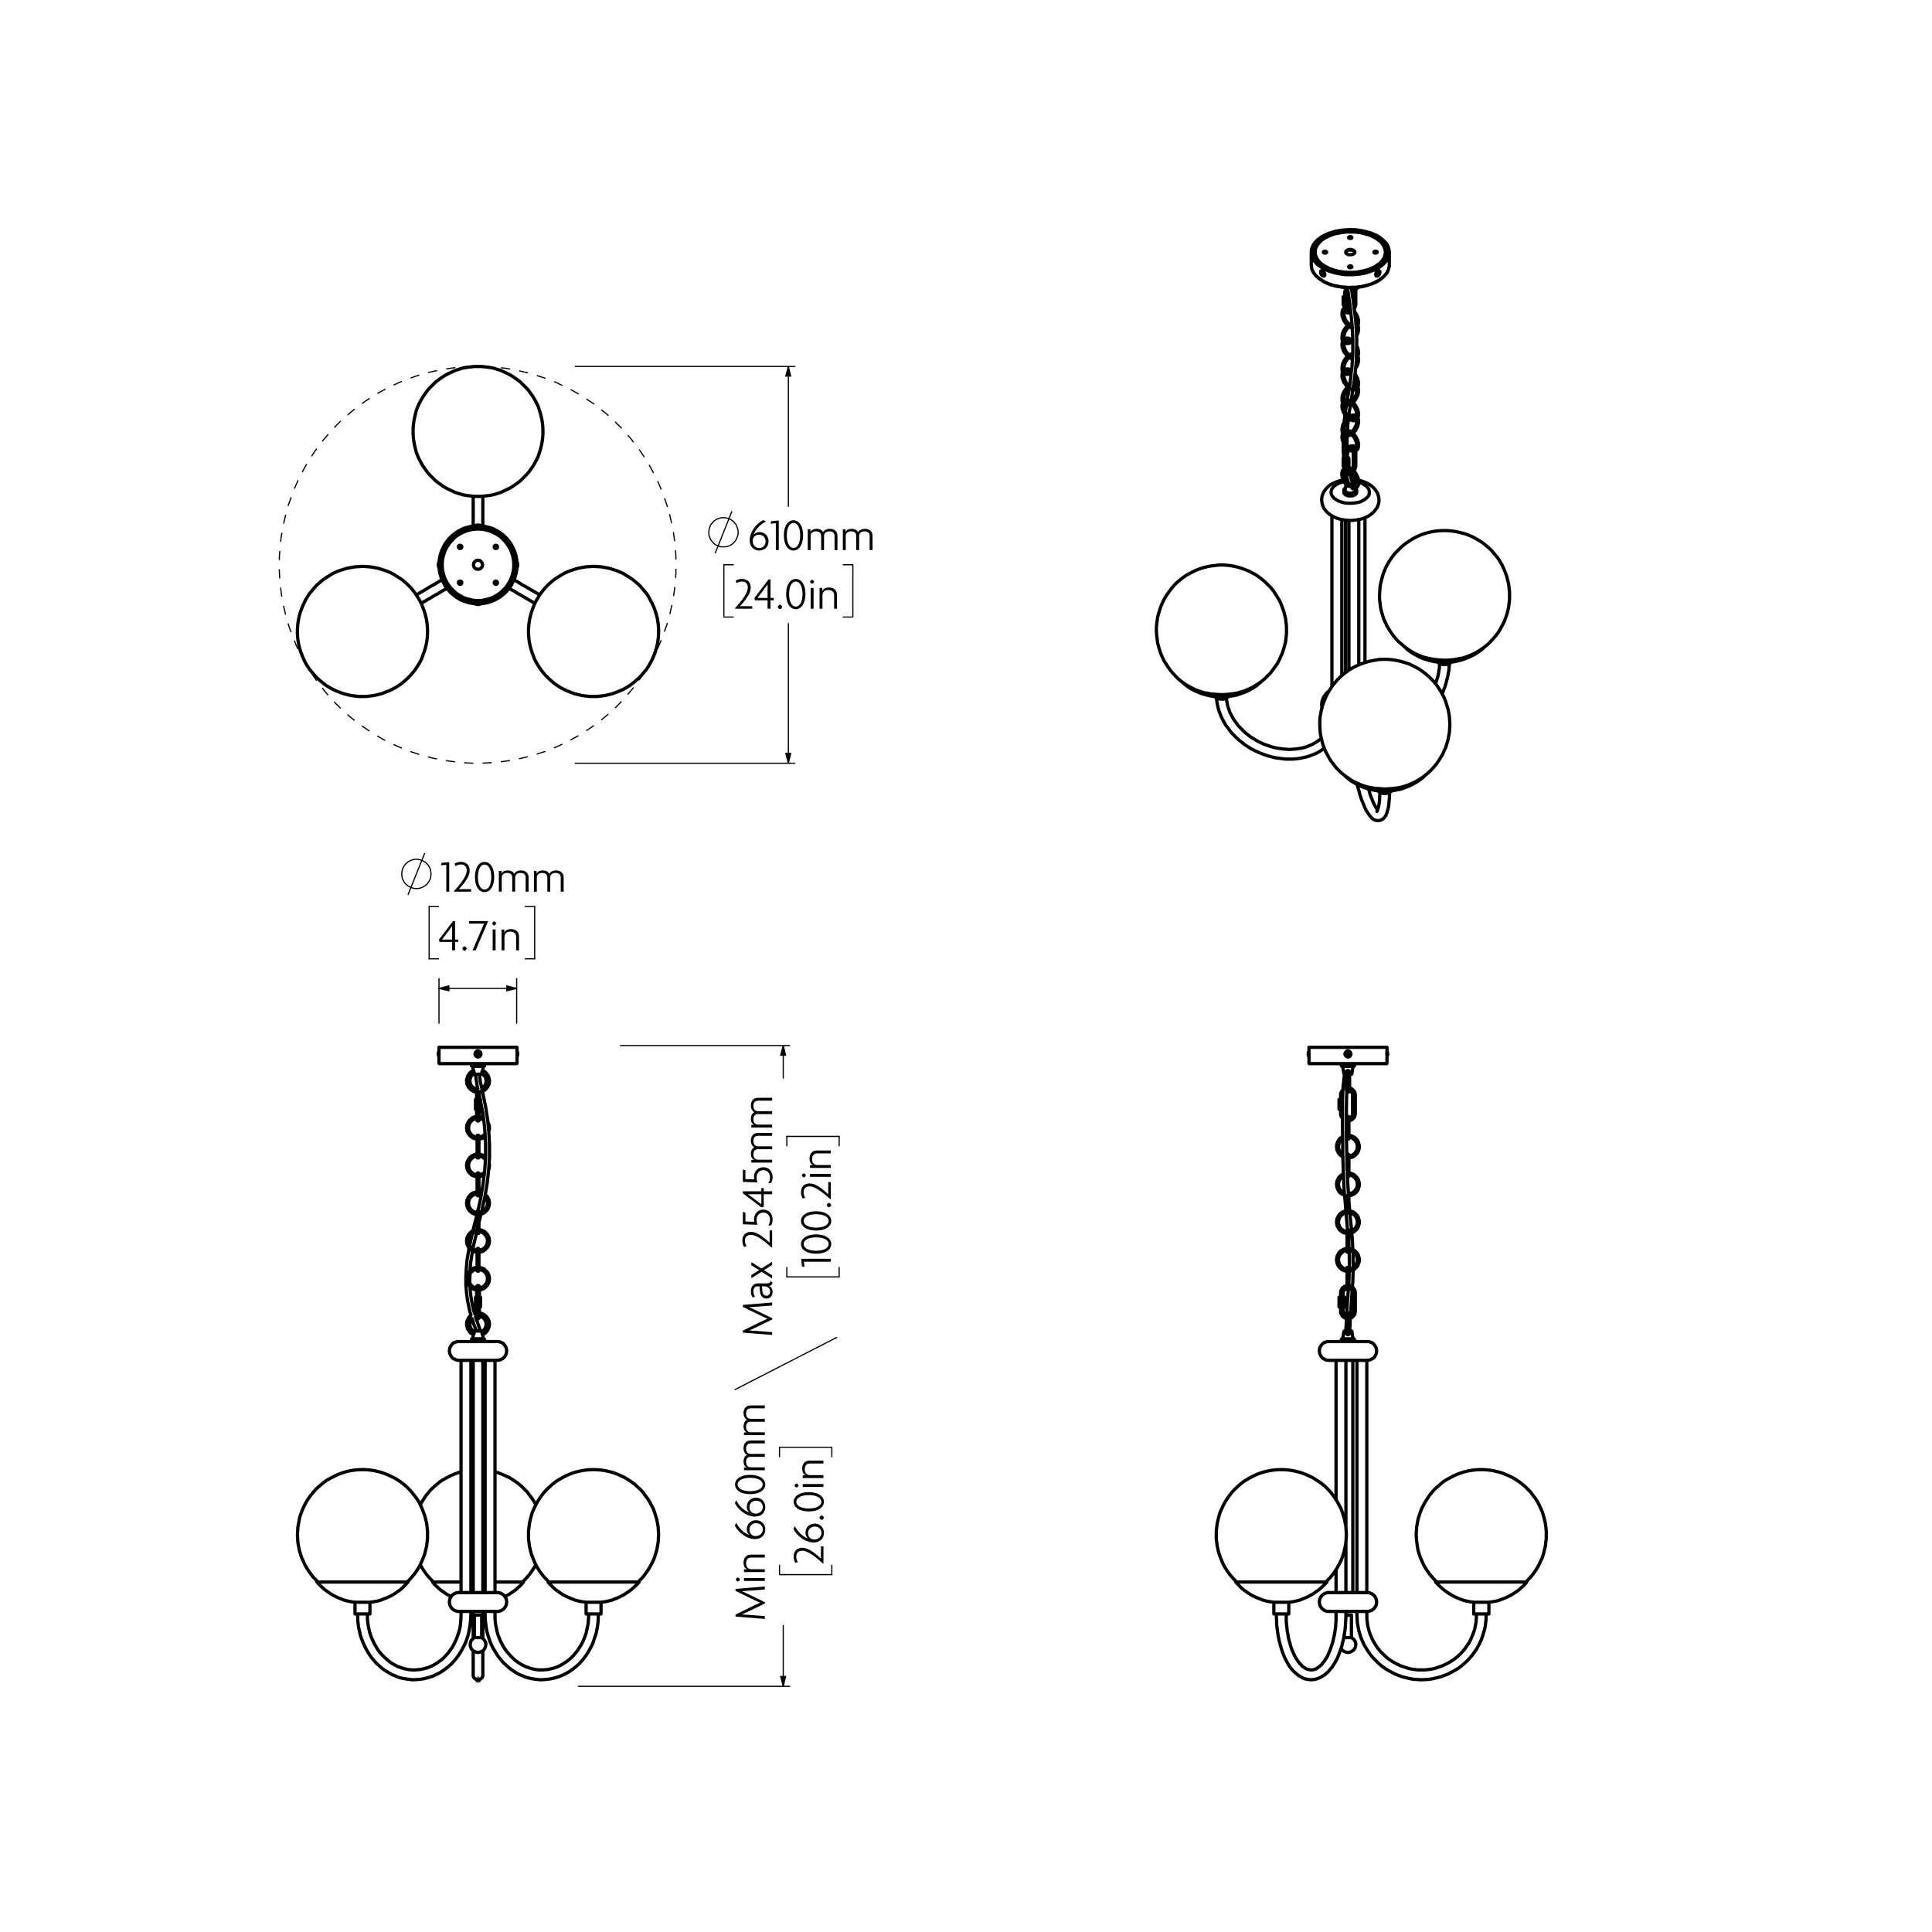 <?xml version="1.0" encoding="UTF-8"?>
<svg id="Layer_1" xmlns="http://www.w3.org/2000/svg" version="1.1" viewBox="0 0 841.89 841.89">
  <!-- Generator: Adobe Illustrator 29.6.1, SVG Export Plug-In . SVG Version: 2.1.1 Build 9)  -->
  <defs>
    <style>
      .st0 {
        stroke-dasharray: 4 4;
      }

      .st0, .st1, .st2, .st3 {
        fill: none;
        stroke: #000;
      }

      .st0, .st2, .st3 {
        stroke-width: .51px;
      }

      .st0, .st3 {
        stroke-miterlimit: 10;
      }

      .st1 {
        stroke-width: 1.42px;
      }

      .st1, .st2 {
        stroke-linecap: round;
        stroke-linejoin: round;
      }
    </style>
  </defs>
  <path class="st1" d="M206.2,703.29h-1M211.4,703.29h-1M200.9,689.39h-12.4M206.2,689.39h-1M211.4,689.39h-1M228.1,689.39h-12.4M161.2,703.29h-6.1M155.1,703.29h-.4M177.8,689.39h-37M140.8,689.39h-2.7M161.2,698.19h-6.1M155.1,698.19h-.4M261.9,703.29h-.5M261.4,703.29h-6M278.5,689.39h-2.7M275.8,689.39h-37M261.9,698.19h-.5M261.4,698.19h-6M210,580.19h0v.1M206.6,580.29v-.1M206.8,579.99h1.5M208.3,579.99h1.5M210,580.29v.7l.1.2.1.2v.1l.1.1M206.3,581.59h0l.1-.1v-.1l.1-.2.1-.2v-.7M205.7,583.39h2.6M208.3,583.39h2.5M206.7,703.79h1.6M208.3,703.79h1.6M206.7,713.59h1.6M208.3,713.59h1.6M199.9,592.79h8.4M208.3,592.79h8.4M199.9,584.59h8.4M208.3,584.59h8.4M199.9,702.19h8.4M208.3,702.19h8.4M199.9,693.99h8.4M208.3,693.99h8.4M210,467.79v.1M206.6,467.89h0v-.1M207.6,468.09h-.8M209.8,468.09h-1.6M210,467.79v-.7l.1-.2.1-.2v-.1l.1-.1M206.3,466.49h0l.1.1v.1l.1.2.1.2v.7M210.8,464.69h-5.1M225,463.49h-16.7M208.3,463.49h-16.7M207.4,458.79l-.1.2v.2M209.2,459.69l.1-.3M225.3,457.99v-.1,2.3M225.3,460.19v.4M191.3,460.59h0v-2.6M207.4,460.19l.3.2.4.2h.4l.4-.1.3-.3.3-.4.1-.4-.1-.5-.1-.4-.4-.3-.4-.2-.4-.1-.4.1-.3.3-.3.3-.2.4v.5l.2.4.2.3M191.3,456.39h17M208.3,456.39h17M204.2,557.19h-.4M203.8,557.19h.4M207.7,561.29h0l-.7-.2-.6-.2-.5-.4-.5-.4-.4-.5-.4-.5-.2-.6-.2-.6v-.7M208.7,553.09l.2.1.7.1.6.3.5.3.5.4.4.5.4.5.2.6.2.7v1.3l-.2.6-.2.6-.4.5-.4.5-.5.4-.5.4-.6.2-.7.2M204.2,557.19v-.6l.2-.7.2-.6.4-.5.4-.5.5-.4.5-.4.6-.2.7-.2h.2M203.3,557.19h.5M207.9,552.29h-.3l-.7.1-.7.3-.6.3-.5.5-.5.5-.5.5-.3.6-.3.7-.1.7-.1.7M208.9,562.09h.1l.7-.1.7-.3.6-.3.5-.4.5-.5.5-.6.3-.6.3-.7.1-.7.1-.7-.1-.7-.1-.7-.3-.6-.3-.7-.5-.5-.5-.5-.5-.5-.6-.3-.7-.2-.7-.2h-.3M203.3,557.19l.1.7.1.7.3.7.3.6.5.6.5.5.5.4.6.3.7.3.7.1h.1M203.8,557.19h-.5M208.3,499.59h-.4M207.9,499.69h.4M207.9,504.19h0v-4.5M207.9,499.59v-4.5M208.7,499.59h-.4M208.7,495.09h0v4.5M208.7,499.69v4.5M208.3,499.69h.4M204.2,491.39h-.4M203.8,491.49h.4M207.9,495.49h-.2l-.7-.1-.6-.3-.5-.3-.5-.4-.4-.5-.4-.6-.2-.6-.2-.6v-.6M211.4,494.09l-.2.2-.5.5-.5.3-.6.3-.7.1h-.2M208.9,487.39h0l.7.1.6.3.5.3.1.1M204.2,491.39v-.6l.2-.6.2-.6.4-.6.4-.5.5-.4.5-.3.6-.3.7-.1M203.8,491.39h-.5M203.3,491.49h.5M207.7,486.49h-.1l-.7.2-.7.2-.6.4-.5.4-.5.5-.5.6-.3.6-.3.6-.1.7-.1.7M210.6,487.09l-.2-.2-.7-.2-.7-.2h-.1M213,492.99l.1-.2.1-.6.1-.8-.1-.7-.1-.6-.3-.7-.2-.4M208.7,496.39h.3l.7-.2.7-.2.6-.4.4-.3M203.3,491.49l.1.7.1.7.3.6.3.6.5.6.5.5.5.4.6.4.7.2.7.2h.3M204.2,540.79h-.4M203.8,540.79h.4M207.9,544.89l-.2-.1-.7-.1-.6-.3-.5-.3-.5-.4-.4-.5-.4-.6-.2-.5-.2-.7v-.6M208.7,536.69h.2l.7.2.6.2.5.3.5.5.4.5.4.5.2.6.2.6v1.3l-.2.6-.2.6-.4.6-.4.5-.5.4-.5.3-.6.3-.7.1-.2.1M207.3,536.79l.4-.1h.2M204.2,540.79v-.7l.2-.6.2-.6.4-.6.4-.4.5-.5.5-.3h.1M203.8,540.79h-.5M203.3,540.79h.5M206.5,536.09l-.3.2-.6.3-.5.4-.5.5-.5.6-.3.6-.3.7-.1.6-.1.8M207.9,535.79l-.3.1M208.7,545.69h.3l.7-.2.7-.2.6-.4.5-.4.5-.5.5-.6.3-.6.3-.6.1-.7.1-.7-.1-.7-.1-.7-.3-.7-.3-.6-.5-.6-.5-.5-.5-.4-.6-.3-.7-.3-.7-.1-.3-.1M203.3,540.79l.1.7.1.7.3.6.3.7.5.5.5.5.5.4.6.4.7.2.7.2h.3M204.2,524.29h-.4M203.8,524.29h.4M207.9,528.39h-.2l-.7-.2-.6-.2-.5-.3-.5-.5-.4-.4-.4-.6-.2-.6-.2-.6v-.7M211.3,521.49l.3.4.4.6.2.6.2.6v1.3l-.2.6-.2.6-.4.5-.4.5-.5.5-.5.3-.4.1M208.7,520.19l.2.1.7.1.1.1M204.2,524.29v-.6l.2-.7.2-.6.4-.5.4-.5.5-.4.5-.3.6-.3.7-.1.2-.1M203.8,524.29h-.5M203.3,524.29h.5M207.9,519.39h-.3l-.7.2-.7.2-.6.3-.5.5-.5.5-.5.5-.3.7-.3.6-.1.7-.1.7M209.9,519.59h-.2l-.7-.2h-.3M209.6,529.09h.1l.7-.3.6-.3.5-.4.5-.5.5-.6.3-.6.3-.7.1-.7.1-.7-.1-.7-.1-.7-.3-.6-.3-.7-.5-.5-.5-.5v-.1M203.3,524.29l.1.8.1.6.3.7.3.6.5.6.5.5.5.4.6.3.7.3.7.1.2.1M204.2,507.89h-.4M203.8,507.89h.4M207.9,511.99l-.2-.1-.7-.1-.6-.2-.5-.4-.5-.4-.4-.5-.4-.5-.2-.6-.2-.7v-.6M211.2,510.79l-.5.4-.5.3-.6.3-.7.1-.2.1M208.7,503.79h.2l.7.2.6.2.5.4.5.4.3.3M204.2,507.89v-.7l.2-.6.2-.6.4-.5.4-.5.5-.4.5-.4.6-.2.7-.2h.2M203.3,507.89h.5M207.9,502.89l-.3.1-.7.1-.7.3-.6.3-.5.4-.5.5-.5.6-.3.6-.3.7-.1.7-.1.7M211.6,504.19l-.1-.1-.5-.4-.6-.3-.7-.3-.7-.1-.3-.1M213,509.49l.1-.2.1-.7.1-.7-.1-.7v-.3M208.7,512.79h.3l.7-.2.7-.2.6-.3v-.1M203.3,507.89l.1.7.1.7.3.7.3.6.5.5.5.5.5.5.6.3.7.2.7.2h.3M203.8,507.89h-.5M208.3,548.99h-.4M207.9,548.99h.4M207.9,553.49h0v-4.5M207.9,548.99v-4.5M208.7,548.99h-.4M208.7,544.49h0v4.5M208.7,548.99v4.5M208.3,548.99h.4M208.3,532.49h-.4M207.9,532.59h.4M207.9,537.09h0v-4.5M207.9,532.49v-4.5M208.7,532.49h-.4M208.7,527.99h0v4.5M208.7,532.59v4.5M208.3,532.59h.4M208.3,516.09h-.4M207.9,516.09h.4M207.9,520.59h0v-4.5M207.9,516.09v-4.5M208.7,516.09h-.4M208.7,511.59h0v4.5M208.7,516.09v4.5M208.3,516.09h.4M225.3,458.09h0v.7M225.5,459.29l.1-.1v-.2l-.1-.1h-.1l-.1-.1M225.3,459.09l.1.1.1.1.1.1M225.3,459.09v1.4M191.1,459.29l-.1.1v.1l.1.1.1.1.1.1M191.3,460.49v-.7M191.3,459.39h-.1l-.1-.1-.1-.1v-.1M191.3,459.39v-1.3M209.4,459.39h0v.1h-.1v.2M207.2,459.09h0v-.1h.1v-.2M209.5,459.39h-.3l-.3-.1-.3-.1-.3-.1-.3-.1-.2-.1h-.3l-.3-.1M209.5,459.39v-.3l-.2-.4-.2-.3-.3-.2-.4-.1h-.3l-.4.1-.3.3-.2.3M207.1,459.09l.3.1.3.1.3.1h.3l.2.1.3.1.3.1.3.1M207.1,459.09v.4l.2.3.2.3.3.3.4.1.3-.1.4-.1.3-.2.2-.3M207.7,574.09v-2.6M208.9,571.49v2.6M208.9,569.49v2M207.7,571.49v-2M207.7,563.39v-2.6M207.7,565.29v-1.9M208.9,563.39v1.9M208.9,560.79h0v2.6M209.4,565.29h-1.1M209.4,569.49h-1.1M209.4,569.49v-4.2M208.3,565.29h-1.1M207.2,569.49v-4.2M208.3,569.49h-1.1M208.3,569.49v-4.2M207.7,477.19v-2.6M207.7,479.09v-1.9M208.9,477.19v1.9M207.7,485.29v-1.9M207.7,487.89h0v-2.6M208.9,475.59v1.6M208.9,485.29v2.6M208.9,483.39v1.9M209.4,479.09h-1.1M209.4,483.39h-1.1M209.4,483.39v-4.3M208.3,479.09h-1.1M207.2,483.39v-4.3M208.3,483.39h-1.1M208.3,483.39v-4.3M183.1,681.79l.8,1.4.9,1.4,1,1.4,1.1,1.3,1.1,1.2.9.9M200.9,641.39h-.1l-1.6.5-1.6.6-1.5.7-1.5.8-1.5.8-1.4.9-1.3,1.1-1.3,1.1-1.2,1.1-1.1,1.3-1.1,1.3-.9,1.4-.9,1.4-.8,1.3M206.2,640.49h-.4l-.6.1M211.4,640.59l-.6-.1h-.4M233.5,655.69l-.8-1.4-.9-1.4-1-1.3-1-1.4-1.2-1.2-1.2-1.2-1.3-1.1-1.3-1-1.4-.9-1.4-.9-1.5-.7-1.6-.7-1.5-.6-1.6-.5h-.1M227.7,689.39l.9-.9,1.1-1.2,1.1-1.3,1-1.4.9-1.4.8-1.4M177.4,689.39l.9-.9,1.1-1.2,1.1-1.3,1-1.4.9-1.4.8-1.5.7-1.5.6-1.5.6-1.6.4-1.7.4-1.6.2-1.7.2-1.7v-3.3l-.2-1.7-.2-1.7-.4-1.6-.4-1.6-.6-1.6-.6-1.6-.7-1.5-.8-1.5-.9-1.4-1-1.3-1.1-1.4-1.1-1.2-1.2-1.2-1.3-1.1-1.3-1-1.4-.9-1.5-.9-1.5-.7-1.5-.7-1.6-.6-1.6-.5-1.6-.4-1.7-.3-1.6-.2-1.7-.1h-1.7l-1.7.1-1.6.2-1.7.3-1.6.4-1.6.5-1.6.6-1.5.7-1.5.8-1.5.8-1.4.9-1.3,1.1-1.3,1.1-1.2,1.1-1.1,1.3-1.1,1.3-1,1.4-.9,1.4-.8,1.5-.7,1.5-.6,1.5-.6,1.6-.4,1.6-.3,1.7-.3,1.7-.1,1.6-.1,1.7.1,1.7.1,1.7.3,1.6.3,1.7.5,1.6.5,1.6.7,1.5.7,1.6.8,1.4.9,1.4,1,1.4,1,1.3,1.2,1.2.9.9M278,689.39l.9-.9,1.2-1.2,1-1.3,1-1.4.9-1.4.8-1.5.8-1.5.6-1.5.5-1.6.5-1.7.3-1.6.3-1.7.1-1.7.1-1.6-.1-1.7-.1-1.7-.3-1.7-.3-1.6-.5-1.6-.5-1.6-.6-1.6-.8-1.5-.8-1.5-.9-1.4-1-1.3-1-1.4-1.1-1.2-1.3-1.2-1.2-1.1-1.4-1-1.4-.9-1.4-.9-1.5-.7-1.5-.7-1.6-.6-1.6-.5-1.7-.4-1.6-.3-1.7-.2-1.7-.1h-1.6l-1.7.1-1.7.2-1.6.3-1.7.4-1.6.5-1.6.6-1.5.7-1.5.8-1.4.8-1.4.9-1.4,1.1-1.2,1.1-1.2,1.1-1.2,1.3-1,1.3-1,1.4-.9,1.4-.8,1.5-.7,1.5-.7,1.5-.5,1.6-.4,1.6-.4,1.7-.2,1.7-.2,1.6v3.4l.2,1.7.2,1.6.4,1.7.4,1.6.6,1.6.6,1.5.7,1.6.8,1.4.9,1.4,1,1.4,1.1,1.3,1.1,1.2.9.9M188.5,689.39l1,1.2,1.2,1.1,1.2,1.1,1.3.9,1.3.9,1.4.8.7.4M220,695.79l.7-.4,1.4-.8,1.3-.9,1.3-.9,1.2-1.1,1.2-1.1,1-1.2M210.4,713.99v-10.2M210.4,729.79h0v-10.5M206.2,719.29v10.5M206.2,703.79v10.2M206.2,729.79v.5l.2.5.2.4.4.3.4.3.4.1.5.1.5-.1.4-.1.4-.3.4-.3.2-.4.2-.5v-.5M206.2,702.19v1.6M210.4,703.79v-1.6M200.9,702.19v1.6M200.9,592.79v101.2M205.2,693.99v-101.2M205.2,703.79v-1.6M155.8,703.79l.1.9v1.6l.2,1.5.2,1.6.4,1.6.3,1.5.5,1.5.6,1.5.6,1.4.7,1.4.7,1.3.8,1.3.9,1.3.9,1.1,1,1.2,1.1,1,1.1,1,1.1.9,1.2.8,1.3.8,1.2.7,1.3.5,1.3.6,1.4.4,1.4.3,1.3.2,1.4.2,1.4.1,1.4-.1,1.4-.1,1.4-.2,1.3-.3,1.4-.4,1.3-.4,1.3-.6,1.3-.6,1.2-.7,1.2-.8,1.2-.9,1.1-.9,1.1-1,1-1.1,1-1.2.9-1.2.8-1.2.8-1.4.7-1.3.7-1.4.6-1.5.5-1.5.4-1.5.3-1.5.3-1.6.2-1.6.1-1.6.1-1.6M200.9,703.79v.8l-.1,1.4-.1,1.5-.2,1.4-.3,1.4-.4,1.4-.5,1.4-.5,1.3-.6,1.3-.6,1.2-.7,1.2-.8,1.1-.8,1.1-.9,1-.9,1-1,.9-1.1.8-1,.7-1.1.7-1.2.6-1.1.5-1.2.4-1.2.3-1.3.3-1.2.1-1.3.1h-1.2l-1.2-.1-1.3-.2-1.2-.3-1.2-.4-1.2-.4-1.2-.6-1.1-.6-1.1-.7-1-.8-1-.9-1-.9-.9-1-.9-1-.8-1.1-.7-1.2-.7-1.2-.6-1.3-.6-1.3-.5-1.3-.4-1.4-.3-1.4-.3-1.5-.2-1.4-.1-1.4v-1.5M160.1,703.79v-.5M155.8,703.29v.5M154.7,698.19v5.1M161.2,703.29v-5.1M138.1,689.39l1.1,1.2,1.2,1.1,1.2,1.1,1.3.9,1.3.9,1.4.8,1.4.7,1.5.6,1.5.6,1.6.4,1.5.3,1.6.2M161.2,698.19l1.6-.2,1.6-.3,1.5-.4,1.5-.6,1.5-.6,1.5-.7,1.4-.8,1.3-.9,1.3-.9,1.2-1.1,1.1-1.1,1.1-1.2M211.4,702.19v1.6M211.4,592.79v101.2M215.7,693.99v-101.2M215.7,703.79v-1.6M256.5,703.79v.8l-.1,1.4-.1,1.5-.3,1.4-.3,1.4-.3,1.4-.5,1.4-.5,1.3-.6,1.3-.6,1.2-.8,1.2-.7,1.1-.9,1.1-.8,1-1,1-1,.9-1,.8-1.1.7-1.1.7-1.1.6-1.2.5-1.2.4-1.2.3-1.2.3-1.2.1-1.3.1h-1.2l-1.3-.1-1.2-.2-1.2-.3-1.2-.4-1.2-.4-1.2-.6-1.1-.6-1.1-.7-1.1-.8-1-.9-.9-.9-.9-1-.9-1-.8-1.1-.8-1.2-.6-1.2-.7-1.3-.5-1.3-.5-1.3-.4-1.4-.3-1.4-.3-1.5-.2-1.4-.1-1.4v-1.5M211.4,703.79v.9l.1,1.6.2,1.5.2,1.6.3,1.6.4,1.5.5,1.5.5,1.5.6,1.4.7,1.4.8,1.3.8,1.3.9,1.3.9,1.1,1,1.2,1.1,1,1.1,1,1.1.9,1.2.8,1.2.8,1.3.7,1.3.5,1.3.6,1.4.4,1.3.3,1.4.2,1.4.2,1.4.1,1.4-.1,1.4-.1,1.3-.2,1.4-.3,1.4-.4,1.3-.4,1.3-.6,1.3-.6,1.2-.7,1.2-.8,1.2-.9,1.1-.9,1.1-1,1-1.1,1-1.2.9-1.2.8-1.2.8-1.4.7-1.3.7-1.4.5-1.5.5-1.5.5-1.5.3-1.5.3-1.6.2-1.6.1-1.6v-1.6M260.7,703.79v-.5M256.5,703.29v.5M255.4,698.19v5.1M261.9,703.29v-5.1M238.8,689.39l1.1,1.2,1.1,1.1,1.2,1.1,1.3.9,1.3.9,1.4.8,1.5.7,1.4.6,1.6.6,1.5.4,1.6.3,1.6.2M261.9,698.19l1.6-.2,1.5-.3,1.6-.4,1.5-.6,1.5-.6,1.4-.7,1.4-.8,1.3-.9,1.3-.9,1.2-1.1,1.2-1.1,1.1-1.2M205.2,573.19l-.2.1-.5.5-.4.6-.3.7-.3.6-.1.7-.1.7.1.7.2.7.2.7.4.6.4.6.5.5.6.4.6.3M207.7,572.09h-.2l-.6.2h-.1M213.3,577.09l-.1-.8-.1-.7-.3-.6-.3-.6-.5-.6-.5-.5-.5-.4-.7-.4-.6-.2-.7-.2h-.1M208.9,573.59h0l.6.1.6.3.5.3.4.5.4.5.2.5.2.6v.7M207.2,573.69l.5-.1M206.6,580.19l-.4-.3-.4-.3-.3-.4-.3-.3-.2-.5-.1-.4-.1-.5v-1.1l.2-.6.2-.5.4-.5.1-.1M210.3,581.59l.6-.3.6-.4.5-.5.4-.6.4-.7.2-.6.2-.7.1-.7M211.8,577.09v.4l-.1.5-.1.4-.3.5-.2.4-.3.3-.4.3-.4.3M210,580.19v-.1h-.1v-.1h-.1M206.8,579.99h-.1v.1h-.1v.1M206.3,581.59l-.3,1.8M210.6,583.39l-.3-1.8M211.1,583.69h0v-.1l-.1-.1-.1-.1h-.1M205.7,583.39h0l-.1.1h-.1v.2M205.5,583.69v.9M211.1,584.59v-.9M209.9,713.59v-9.8M206.7,703.79v9.8M211.7,716.69v-.5l-.1-.5-.2-.4-.2-.4-.3-.4-.3-.3-.3-.3-.4-.3M206.7,713.59l-.5.4-.4.4-.4.4-.3.6-.1.5-.1.6v.6l.2.6.2.6.3.5.4.4.5.4.6.2.5.2.6.1.6-.1.6-.1.6-.3.5-.3.4-.4.3-.5.3-.6.1-.5.1-.6M206.2,592.79v101.2M210.4,693.99v-101.2M216.7,592.79l.6-.1.6-.1.6-.3.6-.3.5-.4.4-.5.3-.6.3-.6.1-.6.1-.6-.1-.7-.1-.6-.3-.6-.3-.5-.4-.5-.5-.5-.6-.3-.6-.2-.6-.2h-.6M199.9,584.59h-.6l-.6.2-.6.2-.6.3-.5.5-.4.5-.3.5-.3.6-.1.6-.1.7.1.6.1.6.3.6.3.6.4.5.5.4.6.3.6.3.6.1.6.1M216.7,702.19h.6l.6-.2.6-.2.6-.4.5-.4.4-.5.3-.5.3-.6.1-.7.1-.6-.1-.7-.1-.6-.3-.6-.3-.5-.4-.5-.5-.4-.6-.4-.6-.2-.6-.2h-.6M199.9,693.99h-.6l-.6.2-.6.2-.6.4-.5.4-.4.5-.3.5-.3.6-.1.6-.1.7.1.6.1.7.3.6.3.5.4.5.5.4.6.4.6.2.6.2h.6M209.1,579.99v-.3M207.4,579.69v.3M205.7,574.59l.4,1.2.4,1.4.6,1.4.2.6.1.4v.1M204.4,543.79l-.1.7-.8,4.7-.3,3.6-.2,3.5v3.6l.3,3.6.5,3.6.7,3.4.3,1.2.4,1.3v.2M205.8,537.49l-.5,2.4-.6,2.7M207.8,529.19l-.3,1.5-1.2,4.6-.2,1.1M209.4,480.09l.1.3.8,4.1.6,4.2.4,4.3.3,5.8v5.7l-.4,5.7-.7,5.7-.9,5.6-1,4.6-.4,1.5M208.9,477.39l.3,1.7M207.3,468.09v.7l.1,1,.3,1.9.3,1.9.2.7M209.8,528.09l.3-1.1,1.3-6,.9-5.4.6-5.5.4-5.6v-5.6l-.3-5.6-.5-5.3-.8-5.2-1-5-.7-3.3-.7-3.2-.1-.8-.1-.8-.1-1v-.6M208.7,532.69l.9-3.6M206.1,544.19l.3-1.7.9-3.7.4-2.1M204.8,553.69l.3-3.5.6-3.9.2-1.2M204.7,559.19v-1.2l.1-2.8M206.8,572.39l-.4-1.3-.3-1.4-.3-1.3-.2-1.1-.2-1.1-.3-2.1-.2-2.2-.1-1.2M209.1,579.69v-.6l-.2-.4-.1-.4-.2-.4-.1-.4-.1-.3-.6-1.7-.5-1.4-.1-.4M213.3,470.99l-.1-.7-.2-.7-.2-.7-.4-.6-.4-.6-.5-.5-.6-.4-.6-.3M210.2,475.59h.1l.7-.4.5-.4.5-.5.5-.6.3-.6.3-.7.1-.7.1-.7M206.3,466.49l-.6.3-.6.4-.5.5-.4.6-.4.6-.2.7-.2.6-.1.8.1.7.1.7.3.6.3.7.4.5.5.5.6.5.6.3.7.3.6.1.2.1M204.8,470.99v-.4l.1-.5.1-.4.2-.5.3-.4.3-.3.4-.3.4-.3M207.7,474.49h-.2l-.6-.2-.5-.3-.5-.3-.4-.5-.3-.4-.2-.6-.2-.6v-.6M210,467.89l.5.4.4.4.4.4.3.6.1.5.1.6v.6l-.1.6-.2.6-.3.5-.4.4-.4.4-.5.3M209.8,468.09h0l.1-.1h.1v-.1M206.6,467.89v.1h.1l.1.1M210.3,466.49l.3-1.8M206,464.69l.3,1.8M211.1,464.39v-.9M205.5,463.49v.9M210.8,464.69h.1l.1-.1.1-.1v-.1M205.5,464.39h0v.2h.1l.1.1M225,463.49h.2v-.1h.1v-.2M191.3,463.19v.2h.1v.1h.2M225.3,463.19v-2.6M225.3,457.99v-1.6M191.3,456.39v1.6M191.3,460.59v2.6M207.9,504.19v.2l.1.1.1.1h.2M208.3,494.69h-.2v.1h-.1l-.1.1v.2M208.3,504.59h.2l.1-.1.1-.1v-.2M208.7,495.09v-.2l-.1-.1h-.1v-.1h-.2M207.9,553.49v.3h.1l.1.1h.1l.1.1M208.3,543.99h-.1l-.1.1-.1.1h-.1v.3M208.3,553.99l.1-.1h.1l.1-.1h.1v-.3M208.7,544.49v-.3h-.1l-.1-.1-.1-.1h-.1M207.9,537.09v.2l.1.1h.1v.1h.2M208.3,527.59h-.2v.1h-.1l-.1.1v.2M208.3,537.49h.2v-.1h.1l.1-.1v-.2M207.9,520.59v.3h.1l.1.1.1.1h.1M208.3,511.09l-.1.1h-.1l-.1.1h-.1v.3M208.3,521.09h.1l.1-.1.1-.1h.1v-.3M208.7,511.59v-.3h-.1l-.1-.1h-.1l-.1-.1M225.6,459.09v-.3l-.1-.1v-.3l-.1-.1v-.1l-.1-.1M225.3,460.49l.1-.2v-.1l.1-.1v-.3l.1-.1v-.3M191,459.39v.3l.1.1v.3l.1.1v.1l.1.2M191.3,458.09l-.1.1v.1l-.1.1v.3l-.1.1v.3M207.7,574.09v.1l.1.1v.1l.1.1h.1l.1.1h.2M208.3,574.59h.2l.1-.1h.1l.1-.1v-.1l.1-.1v-.1M208.3,560.19h-.2l-.1.1-.1.1h-.1v.1l-.1.1v.2M208.9,560.79v-.2l-.1-.1v-.1h-.1l-.1-.1-.1-.1h-.2M208.1,473.99v.1h-.1l-.1.1-.1.1v.1l-.1.1M207.7,487.89v.1l.1.1v.1l.1.1.1.1h.1l.1.1h.1M208.3,488.49h.1l.1-.1h.1l.1-.1.1-.1v-.1l.1-.1v-.1"/>
  <path class="st1" d="M208.3,262.79h1.3l1.3-.2,1.3-.2,1.2-.4,1.2-.4,1.2-.5,1.1-.7,1.1-.7,1-.8,1-.8.9-1,.8-1,.7-1.1.7-1.1.6-1.2.4-1.2.4-1.2.3-1.3.1-1.3.1-1.3v-1.3l-.1-1.3-.3-1.2-.3-1.3-.4-1.2-.5-1.2-.6-1.2-.7-1-.8-1.1-.8-1-1-.9-1-.8-1-.8-1.1-.6-1.2-.6-1.2-.5-1.2-.4-1.3-.3-1.3-.2-1.3-.1h-1.3l-1.2.1-1.3.2-1.3.3-1.2.4-1.2.5-1.2.6-1.1.6-1,.8-1,.8-1,.9-.8,1-.8,1.1-.7,1-.6,1.2-.5,1.2-.4,1.2-.3,1.3-.3,1.2-.1,1.3v1.3l.1,1.3.1,1.3.3,1.3.4,1.2.4,1.2.6,1.2.6,1.1.8,1.1.8,1,.9,1,.9.8,1.1.8,1.1.7,1.1.7,1.2.5,1.2.4,1.2.4,1.3.2,1.3.2h1.3M208.3,263.09h1.3l1.3-.2,1.3-.2,1.2-.4,1.3-.4,1.1-.5,1.2-.7,1.1-.7,1-.8,1-.8.9-1,.8-1,.8-1,.6-1.2.6-1.1.5-1.2.4-1.3.3-1.2.2-1.3.1-1.3v-1.3l-.1-1.3-.2-1.3-.3-1.3-.4-1.2-.5-1.2-.6-1.2-.6-1.1-.8-1.1-.8-1-.9-.9-1-.9-1-.8-1.1-.7-1.2-.6-1.1-.6-1.3-.4-1.2-.3-1.3-.3-1.3-.1-1.3-.1-1.3.1-1.3.1-1.3.3-1.2.3-1.3.4-1.2.6-1.1.6-1.1.7-1,.8-1,.9-.9.9-.8,1-.8,1.1-.6,1.1-.6,1.2-.5,1.2-.4,1.2-.3,1.3-.2,1.3-.1,1.3v1.3l.1,1.3.2,1.3.3,1.2.4,1.3.5,1.2.6,1.1.6,1.2.8,1,.8,1,.9,1,1,.8,1,.8,1.1.7,1.1.7,1.2.5,1.3.4,1.2.4,1.3.2,1.3.2h1.3M200.5,254.59h-.3l-.2-.2-.2-.2v-.6l.2-.2.2-.1.3-.1.3.1.2.1.2.2v.6l-.2.2-.2.2h-.3M200.5,238.99h-.3l-.2-.2-.2-.2v-.6l.2-.2.2-.1.3-.1.3.1.2.1.2.2v.6l-.2.2-.2.2h-.3M216.1,238.99h-.3l-.2-.2-.2-.2v-.6l.2-.2.2-.1.3-.1.3.1.2.1.1.2.1.3-.1.3-.1.2-.2.2h-.3M216.1,254.59h-.3l-.2-.2-.2-.2v-.6l.2-.2.2-.1.3-.1.3.1.2.1.1.2.1.3-.1.3-.1.2-.2.2h-.3M208.3,248.09l-.4-.1-.5-.1-.3-.2-.4-.4-.2-.3-.1-.4-.1-.5.1-.4.1-.4.2-.4.4-.3.3-.3.5-.1.4-.1.4.1.5.1.3.3.3.3.3.4.1.4.1.4-.1.5-.1.4-.3.3-.3.4-.3.2-.5.1-.4.1M208.3,261.69h-1.3l-1.2-.2-1.2-.3-1.2-.3-1.2-.4-1.1-.6-1.1-.6-1.1-.7-.9-.8-.9-.9-.9-.9-.7-1-.7-1.1-.6-1.1-.5-1.2-.4-1.2-.3-1.2-.2-1.2-.1-1.3v-1.2l.1-1.3.2-1.2.3-1.2.4-1.2.5-1.2.6-1.1.7-1,.7-1,.9-1,.9-.9.9-.8,1.1-.7,1.1-.6,1.1-.5,1.2-.5,1.2-.3,1.2-.3,1.2-.1,1.3-.1,1.3.1,1.2.1,1.2.3,1.2.3,1.2.5,1.1.5,1.1.6,1.1.7.9.8.9.9.9,1,.7,1,.7,1,.6,1.1.5,1.2.4,1.2.3,1.2.2,1.2.1,1.3v1.2l-.1,1.3-.2,1.2-.3,1.2-.4,1.2-.5,1.2-.6,1.1-.7,1.1-.7,1-.9.9-.9.9-.9.8-1.1.7-1.1.6-1.1.6-1.2.4-1.2.3-1.2.3-1.2.2h-1.3M225.3,247.29h0M225.3,247.29l.1-.3.1-.3.1-.2v-.4M225.3,247.29h0M225.3,247.19h0M225.5,245.49l.1.3v.6l-.1.2-.1.3-.1.3M225.3,244.89h0v2.3M209.5,229.09l-.3-.1-.3-.1-.3-.1h-.3M209.5,229.09h0M209.5,229.09h0M207.7,228.89l.3-.1h.5l.3.1.3.1.3.1M209.4,229.09h0M207.1,229.09h2.3M191.3,244.89l-.1.3-.1.3-.1.3v.3M191.3,244.89h0M191.3,244.89h0M191.1,246.69l-.1-.2v-.6l.1-.3.1-.3.1-.3M191.3,244.99h0M191.3,247.29h0v-2.3M207.1,263.09l.3.1.3.1.3.1h.3M207.1,263.09h0M207.1,263.09h0M208.9,263.29l-.3.1h-.6l-.2-.1-.3-.1-.3-.1M207.2,263.09h0M209.5,263.09h-2.3M208.3,216.29h1.7l1.6-.2,1.7-.2,1.7-.3,1.6-.5,1.6-.5,1.5-.7,1.5-.7,1.5-.8,1.4-.9,1.4-1,1.3-1,1.2-1.2,1.2-1.2,1.1-1.2,1-1.4,1-1.4.8-1.4.8-1.5.7-1.5.5-1.6.5-1.6.4-1.7.3-1.6.2-1.7.1-1.7v-1.6l-.1-1.7-.2-1.7-.3-1.6-.4-1.7-.5-1.6-.5-1.6-.7-1.5-.8-1.5-.8-1.4-1-1.4-1-1.4-1.1-1.2-1.2-1.2-1.2-1.2-1.3-1-1.4-1-1.4-.9-1.5-.8-1.5-.7-1.5-.7-1.6-.5-1.6-.5-1.7-.3-1.7-.2-1.6-.2h-3.4l-1.7.2-1.6.2-1.7.3-1.6.5-1.6.5-1.5.7-1.5.7-1.5.8-1.4.9-1.4,1-1.3,1-1.2,1.2-1.2,1.2-1.1,1.2-1,1.4-1,1.4-.8,1.4-.8,1.5-.7,1.5-.6,1.6-.4,1.6-.4,1.7-.3,1.6-.2,1.7-.1,1.7v1.6l.1,1.7.2,1.7.3,1.6.4,1.7.4,1.6.6,1.6.7,1.5.8,1.5.8,1.4,1,1.4,1,1.4,1.1,1.2,1.2,1.2,1.2,1.2,1.3,1,1.4,1,1.4.9,1.5.8,1.5.7,1.5.7,1.6.5,1.6.5,1.7.3,1.6.2,1.7.2h1.7M158,303.49h1.7l1.6-.2,1.7-.2,1.6-.4,1.7-.4,1.5-.6,1.6-.6,1.5-.7,1.5-.8,1.4-.9,1.4-1,1.3-1.1,1.2-1.1,1.2-1.2,1.1-1.3,1-1.3.9-1.4.9-1.4.8-1.5.6-1.6.6-1.6.5-1.6.4-1.6.3-1.6.2-1.7.1-1.7v-1.7l-.1-1.7-.2-1.6-.3-1.7-.4-1.6-.5-1.6-.6-1.6-.6-1.5-.8-1.5-.9-1.5-.9-1.4-1-1.3-1.1-1.3-1.2-1.2-1.2-1.1-1.3-1.1-1.4-.9-1.4-.9-1.5-.9-1.5-.7-1.6-.6-1.5-.5-1.7-.5-1.6-.3-1.7-.3-1.6-.1-1.7-.1-1.7.1-1.7.1-1.6.3-1.7.3-1.6.5-1.6.5-1.6.6-1.5.7-1.4.9-1.5.9-1.3.9-1.3,1.1-1.3,1.1-1.1,1.2-1.1,1.3-1.1,1.3-.9,1.4-.9,1.5-.7,1.5-.7,1.5-.6,1.6-.5,1.6-.4,1.6-.3,1.7-.2,1.6-.1,1.7v1.7l.1,1.7.2,1.7.3,1.6.4,1.6.5,1.6.6,1.6.7,1.6.7,1.5.9,1.4.9,1.4,1.1,1.3,1.1,1.3,1.1,1.2,1.3,1.1,1.3,1.1,1.3,1,1.5.9,1.4.8,1.5.7,1.6.6,1.6.6,1.6.4,1.7.4,1.6.2,1.7.2h1.7M258.6,303.49h1.7l1.7-.2,1.6-.2,1.7-.4,1.6-.4,1.6-.6,1.5-.6,1.6-.7,1.4-.8,1.5-.9,1.3-1,1.3-1.1,1.3-1.1,1.1-1.2,1.1-1.3,1.1-1.3.9-1.4.8-1.4.8-1.5.7-1.6.6-1.6.5-1.6.4-1.6.3-1.6.2-1.7.1-1.7v-1.7l-.1-1.7-.2-1.6-.3-1.7-.4-1.6-.5-1.6-.6-1.6-.7-1.5-.8-1.5-.8-1.5-.9-1.4-1.1-1.3-1.1-1.3-1.1-1.2-1.3-1.1-1.3-1.1-1.3-.9-1.5-.9-1.4-.9-1.6-.7-1.5-.6-1.6-.5-1.6-.5-1.7-.3-1.6-.3-1.7-.1-1.7-.1-1.7.1-1.6.1-1.7.3-1.6.3-1.7.5-1.5.5-1.6.6-1.5.7-1.5.9-1.4.9-1.4.9-1.3,1.1-1.2,1.1-1.2,1.2-1.1,1.3-1,1.3-.9,1.4-.9,1.5-.8,1.5-.6,1.5-.6,1.6-.5,1.6-.4,1.6-.3,1.7-.2,1.6-.1,1.7v1.7l.1,1.7.2,1.7.3,1.6.4,1.6.5,1.6.6,1.6.6,1.6.8,1.5.9,1.4.9,1.4,1,1.3,1.1,1.3,1.2,1.2,1.2,1.1,1.3,1.1,1.4,1,1.4.9,1.5.8,1.5.7,1.6.6,1.5.6,1.7.4,1.6.4,1.7.2,1.6.2h1.7M210.4,229.19v-12.9M206.2,216.29v12.9M192.6,252.69l-1.1.6-1.2.7-1.3.8-1.3.7-1.3.8-1.3.8-1.4.8-1.4.8-.9.5M183.5,262.89l.9-.5,1.4-.8,1.4-.8,1.3-.8,1.4-.8,1.3-.7,1.2-.8,1.3-.7,1-.6M221.8,256.39l1.1.6,1.3.7,1.2.8,1.3.7,1.4.8,1.3.8,1.4.8,1.4.8.9.5M235.2,259.19l-.9-.5-1.4-.8-1.4-.8-1.3-.8-1.4-.8-1.3-.7-1.2-.8-1.2-.7-1.1-.6M225.3,247.29h0M225.3,247.29v-.1h.1v-.2l.1-.1v-.2M223.9,246.69h.5M224.4,245.49h-.5M224.4,246.69h.2v.1M224.6,245.49h-.2M224.6,246.79l.4.3M225,245.09l-.4.4M225.3,244.89h0M225.5,245.49v-.2h-.1v-.2l-.1-.1v-.1M209.5,229.09h-.1v-.1h-.3v-.1h-.2M209.5,229.09h0M208.9,230.49v-.5M207.7,229.99v.5M208.9,229.99h0v-.2M207.6,229.79h.1v.2M207.7,228.89h-.2v.1h-.3v.1h-.1M207.1,229.09h0M208.9,229.79l.4-.4M207.3,229.39l.3.4M191.3,244.89v.1l-.1.1v.1l-.1.1v.2M191.3,244.89h0M192.7,245.49h-.5M192.2,246.69h.5M192.2,245.49h-.2M192,246.79v-.1h.2M191.1,246.69v.3h.1v.2h.1v.1M191.3,247.29h0M192,245.49l-.4-.4M191.6,247.09l.4-.3M207.1,263.09l.1.1h.2l.1.1h.2M207.1,263.09h0M207.7,261.69v.5M208.9,262.19v-.5M207.7,262.19v.2h-.1M208.9,262.39h0v-.2M208.9,263.29h.2l.1-.1h.2l.1-.1M209.5,263.09h0M207.6,262.39l-.3.4M209.3,262.79l-.4-.4"/>
  <path class="st1" d="M648.8,703.29h-6.6M665.3,689.39h-39.7M648.8,698.19h-6.6M561.6,703.29h-4.9M556.7,703.29h-1.6M561.6,698.19h-4.9M556.7,698.19h-1.6M578.2,689.39h-29.8M548.4,689.39h-9.9M588.1,579.99h.7M585.9,579.99h.8M584.8,583.39h5.1M586.7,580.89v.3l.2.2.1.1.3.1h.2l.2-.1.2-.1.1-.2.1-.2v-.1M586.5,703.79h2.4M585.8,713.59h3.1M579,592.79h16.7M579,584.59h16.7M579,702.19h16.7M579,693.99h16.7M586.7,468.09h-.8M588.8,468.09h-.7M589.9,464.69h-5.1M586.7,467.19v-.3l.2-.2.1-.1.3-.1h.2l.2.1.2.1.1.2.1.2v.1M586.5,458.79l-.1.2v.2M588.3,459.69l.1-.3M586.5,460.19l.3.2.4.2h.4l.4-.1.3-.3.2-.4.2-.4-.1-.5-.2-.4-.3-.3-.4-.2-.4-.1-.4.1-.3.3-.3.3-.2.4v.5l.2.4.2.3M604.4,457.99v-.1.7l-.1.4v.5l.1.4v.3M604.4,460.19v.4M570.4,460.59h0v-2.6M570.4,456.39h34M604.1,463.49h-33.4M587,561.69h0v-9M587.8,552.69h0v9M582.4,499.69h.4M582.8,499.59h-.4M585.2,504.09l-.5-.3-.6-.4-.5-.5-.4-.5-.3-.7-.3-.6-.1-.7-.1-.7M587,504.59h-.1M587.8,494.69l.3.1.7.1.6.3.7.3.5.4.5.5.5.6.3.6.2.7.2.7v1.4l-.2.7-.2.6-.3.6-.5.6-.5.5-.5.4-.7.4-.6.2-.7.2h-.3M586.7,494.69h.3M582.4,499.59l.1-.7.1-.6.3-.7.3-.6.4-.6.5-.5.6-.4.3-.2M583.3,499.59h-.5M585,496.29h0l-.5.5-.4.4-.4.6-.2.6-.2.6v.6M587,495.59h-.3M587.8,503.79l.2-.1.7-.1.6-.3.5-.3.5-.4.4-.5.3-.6.3-.6.1-.6.1-.6-.1-.7-.1-.6-.3-.6-.3-.5-.4-.5-.5-.5-.5-.3-.6-.2-.7-.2h-.2M586.9,503.69l.1.1M583.3,499.69v.6l.2.7.2.5.4.6.4.5.5.4.1.1M582.8,499.69h.5M587,495.99h0v-9.1M587.8,486.89h0v9.1M587,545.29h0v-9.1M587.8,536.19h0v9.1M587,528.69v-7.7M587.8,519.79h0v8.9M587,509.69v-6.3M587.8,503.39h0v9M582.4,548.99h.4M582.8,548.99h-.4M587,553.89h-.3l-.7-.1-.7-.3-.6-.3-.6-.5-.5-.5-.4-.5-.3-.6-.3-.7-.1-.7-.1-.7M587.8,543.99l.3.1.7.1.6.3.7.3.5.4.5.5.5.6.3.6.2.7.2.7v1.4l-.2.7-.2.6-.3.7-.5.5-.5.5-.5.5-.7.3-.6.2-.7.2h-.3M582.4,548.99l.1-.7.1-.7.3-.7.3-.6.4-.6.5-.5.6-.4.6-.3.7-.3.7-.1.3-.1M583.3,548.99h-.5M587,544.89h-.3l-.6.2-.6.2-.5.4-.5.4-.4.5-.4.5-.2.6-.2.6v.7M587.8,553.09l.2-.1.7-.1.6-.3.5-.3.5-.4.4-.5.3-.5.3-.6.1-.7.1-.6-.1-.7-.1-.6-.3-.6-.3-.5-.4-.5-.5-.4-.5-.4-.6-.2-.7-.2h-.2M583.3,548.99v.6l.2.7.2.6.4.5.4.5.5.4.5.4.6.2.6.2h.3M582.8,548.99h.5M582.4,532.59h.4M582.8,532.49h-.4M587,537.49h-.3l-.7-.2-.7-.2-.6-.4-.6-.4-.5-.5-.4-.6-.3-.6-.3-.6-.1-.7-.1-.7M588.2,527.69l.6.1.6.2.7.4.5.4.5.5.5.6.3.6.2.7.2.6v1.5l-.2.6-.2.7-.3.6-.5.6-.5.5-.5.4-.7.4-.6.2-.7.2h-.3M582.4,532.49l.1-.7.1-.7.3-.6.3-.6.4-.6.5-.5.6-.4.6-.4.7-.2.5-.1M583.3,532.49h-.5M586.5,528.49l-.4.1-.6.3-.5.3-.5.4-.4.5-.4.6-.2.6-.2.6v.6M587.8,536.59h.2l.7-.1.6-.3.5-.3.5-.4.4-.5.3-.6.3-.6.1-.6.1-.7-.1-.6-.1-.6-.3-.6-.3-.6-.4-.5-.5-.4-.5-.3-.6-.3-.4-.1M583.3,532.59v.6l.2.6.2.6.4.6.4.5.5.4.5.3.6.3.6.1h.3M582.8,532.59h.5M582.4,516.09h.4M582.8,516.09h-.4M585.9,520.79l-.6-.2-.6-.3-.6-.4-.5-.5-.4-.6-.3-.6-.3-.7-.1-.7-.1-.7M587.8,511.19h.3l.7.1.6.3.7.3.5.5.5.5.5.5.3.6.2.7.2.7v1.4l-.2.7-.2.7-.3.6-.5.6-.5.5-.5.4-.7.3-.6.3-.7.1h-.3M582.4,516.09l.1-.7.1-.7.3-.7.3-.6.4-.6.5-.4.6-.5.6-.3h.1M583.3,516.09h-.5M585.4,512.49l-.4.3-.5.4-.4.5-.4.5-.2.6-.2.6v.7M587.8,520.19h.2l.7-.2.6-.2.5-.4.5-.4.4-.5.3-.5.3-.6.1-.7.1-.6-.1-.6-.1-.7-.3-.6-.3-.5-.4-.5-.5-.4-.5-.4-.6-.2-.7-.2h-.2M583.3,516.09v.7l.2.6.2.6.4.5.4.5.5.4.5.4.3.1M582.8,516.09h.5M588.5,459.39h-.1v.3M586.3,459.09h0v-.1l.1-.1v-.1M588.6,459.39h-.3l-.3-.1-.3-.1-.3-.1-.3-.1-.3-.1h-.2l-.3-.1M588.6,459.39v-.3l-.2-.4-.2-.3-.3-.2-.4-.1h-.4l-.3.1-.3.3-.2.3M586.2,459.09l.3.1.3.1.2.1h.3l.3.1.3.1.3.1.3.1M586.2,459.09v.4l.1.3.3.3.3.3.3.1.4-.1.4-.1.3-.2.2-.3M604.4,458.09h0v.7M604.6,459.29l.1-.1v-.2l-.1-.1h-.1l-.1-.1M604.4,459.09l.1.1.1.1.1.1M604.4,459.09v1.4M570.4,460.49v-.7M570.2,459.29l-.1.1v.1l.1.1.1.1.1.1M570.4,459.39h-.1l-.1-.1-.1-.1v-.1M570.4,459.39v-1.3M584.2,571.49v-2M584.2,565.29v-1.9M585.3,563.39v1.9M585.3,569.49v2M589.4,571.49v-8.1M587,561.39h-.1l-.4.1-.4.3-.3.3-.3.4-.1.4-.1.5M589.4,563.39v-.5l-.2-.4-.2-.4-.3-.3-.4-.3-.5-.1M588.1,573.39l.2-.1.4-.2.3-.4.2-.4.2-.4v-.4M585.3,571.49l.1.4.1.4.3.4.3.4.4.2.2.1M590.6,563.39v8.1M586.7,574.59l-.2-.1-.5-.2-.5-.3-.5-.4-.3-.5-.3-.5-.2-.6v-.5M590.6,571.49l-.1.5-.1.6-.3.5-.4.5-.4.4-.5.3-.5.2-.2.1M587.8,560.19l.5.1.5.2.5.3.4.4.4.5.3.5.1.6.1.6M584.2,563.39v-.6l.2-.6.3-.5.3-.5.5-.4.5-.3.5-.2.5-.1M584.1,569.49h-.6M584.1,565.29h-.6M583.5,569.49v-4.2M585.4,569.49h-1.3M585.4,565.29h-1.3M584.1,569.49v-4.2M586.1,565.29h-.7M585.4,569.49v-4.2M586.1,569.49h-.7M586.1,569.49v-4.2M584.2,485.29v-1.9M584.2,479.09v-1.9M589.4,485.29v-8.1M587.8,487.29h0l.5-.2.4-.2.3-.3.2-.4.2-.5v-.4M586.7,487.19l.2.1h.1M589.4,477.19v-.5l-.2-.4-.2-.4-.3-.3-.4-.2-.2-.1M588.1,474.09h.2l.5.2.5.4.4.4.4.4.3.5.1.6.1.6M584.2,477.19v-.6l.2-.6.3-.5.3-.4.2-.2M590.6,477.19v8.1M585,487.39l-.3-.4-.3-.6-.2-.5v-.6M587,488.39h-.3M590.6,485.29l-.1.6-.1.5-.3.6-.4.4-.4.4-.5.3-.5.2-.5.1M584.1,483.39h-.6M584.1,479.09h-.6M583.5,483.39v-4.3M585,483.39h-.9M585,479.09h-.9M584.1,483.39v-4.3M664.9,689.39l.9-.9,1.1-1.2,1.1-1.3,1-1.4.9-1.4.8-1.5.7-1.5.7-1.5.5-1.6.4-1.7.4-1.6.2-1.7.2-1.7v-3.3l-.2-1.7-.2-1.7-.4-1.6-.4-1.6-.5-1.6-.7-1.6-.7-1.5-.8-1.5-.9-1.4-1-1.3-1-1.4-1.2-1.2-1.2-1.2-1.3-1.1-1.3-1-1.4-.9-1.4-.9-1.5-.7-1.6-.7-1.5-.6-1.7-.5-1.6-.4-1.6-.3-1.7-.2-1.7-.1h-1.7l-1.6.1-1.7.2-1.7.3-1.6.4-1.6.5-1.6.6-1.5.7-1.5.8-1.5.8-1.4.9-1.3,1.1-1.3,1.1-1.2,1.1-1.1,1.3-1.1,1.3-.9,1.4-.9,1.4-.8,1.5-.8,1.5-.6,1.5-.5,1.6-.5,1.6-.3,1.7-.3,1.7-.1,1.6-.1,1.7.1,1.7.2,1.7.2,1.6.3,1.7.5,1.6.5,1.6.7,1.5.7,1.6.8,1.4.9,1.4,1,1.4,1.1,1.3,1.1,1.2.9.9M577.7,689.39l.9-.9,1.2-1.2,1-1.3,1-1.4.9-1.4.8-1.5.8-1.5.6-1.5.5-1.6.5-1.7.3-1.6.3-1.7.1-1.7.1-1.6-.1-1.7-.1-1.7-.3-1.7-.3-1.6-.5-1.6-.5-1.6-.6-1.6-.8-1.5-.8-1.5-.9-1.4-.9-1.3-1.1-1.4-1.1-1.2-1.2-1.2-1.3-1.1-1.4-1-1.4-.9-1.4-.9-1.5-.7-1.5-.7-1.6-.6-1.6-.5-1.7-.4-1.6-.3-1.7-.2-1.7-.1h-1.6l-1.7.1-1.7.2-1.6.3-1.7.4-1.6.5-1.6.6-1.5.7-1.5.8-1.4.8-1.4.9-1.4,1.1-1.2,1.1-1.2,1.1-1.2,1.3-1,1.3-1,1.4-.9,1.4-.8,1.5-.7,1.5-.7,1.5-.5,1.6-.4,1.6-.4,1.7-.2,1.7-.2,1.6v3.4l.2,1.7.2,1.6.4,1.7.4,1.6.6,1.6.6,1.5.7,1.6.8,1.4.9,1.4,1,1.4,1.1,1.3,1.1,1.2.9.9M591.3,702.19v1.6M591.3,592.79v101.2M595.6,693.99v-101.2M595.6,703.79v-1.6M647.6,703.79v-.5M643.4,703.29v.5M591.3,703.79l.1,1.7.1,1.7.3,1.7.3,1.6.5,1.7.5,1.6.7,1.6.7,1.5.9,1.5.9,1.4,1,1.4,1.1,1.3,1.2,1.2,1.2,1.2,1.3,1.1,1.4,1,1.4.9,1.5.8,1.5.8,1.6.6,1.6.6,1.6.4,1.7.4,1.7.3,1.7.1,1.7.1,1.7-.1,1.7-.1,1.6-.3,1.7-.4,1.6-.4,1.6-.6,1.6-.6,1.5-.8,1.5-.8,1.5-.9,1.3-1,1.3-1.1,1.3-1.2,1.1-1.2,1.1-1.3,1-1.4,1-1.4.8-1.5.7-1.5.7-1.6.5-1.6.5-1.7.4-1.6.2-1.7.2-1.7v-1.7M643.4,703.79l-.1,1.6-.1,1.5-.3,1.6-.3,1.5-.5,1.5-.6,1.5-.6,1.4-.7,1.4-.9,1.3-.9,1.3-1,1.2-1,1.1-1.2,1.1-1.2,1-1.3.9-1.3.8-1.4.7-1.4.7-1.5.5-1.4.5-1.6.4-1.5.2-1.6.2h-3.1l-1.6-.2-1.5-.2-1.5-.4-1.5-.5-1.5-.5-1.4-.7-1.4-.7-1.3-.8-1.3-.9-1.2-1-1.1-1.1-1.1-1.1-1-1.2-.9-1.3-.8-1.3-.8-1.4-.6-1.4-.6-1.5-.4-1.5-.4-1.5-.2-1.6-.2-1.5v-1.6M642.2,698.19v5.1M648.8,703.29v-5.1M625.6,689.39l1.1,1.2,1.2,1.1,1.2,1.1,1.3.9,1.3.9,1.4.8,1.4.7,1.5.6,1.5.6,1.6.4,1.5.3,1.6.2M648.8,698.19l1.5-.2,1.6-.3,1.5-.4,1.6-.6,1.4-.6,1.5-.7,1.4-.8,1.3-.9,1.3-.9,1.2-1.1,1.2-1.1,1-1.2M582.2,702.19v1.6M582.2,683.99v10M582.2,592.79v60.7M586.5,665.49v-72.7M586.5,693.99v-21.9M586.5,703.79v-1.6M560.5,703.79v-.5M556.2,703.29v.5M556.2,703.79v.8l.1,1.6v1.6l.2,1.6.2,1.5.2,1.5.3,1.5.3,1.5.4,1.4.4,1.4.4,1.3.5,1.3.5,1.3.6,1.2.6,1.1.6,1.1.7,1,.7.9.8.9.8.7.8.7.8.6.9.5.9.5.8.3.9.2.9.1.9.1.9-.1.8-.1.9-.3.9-.3.8-.4.8-.5.8-.5.8-.7.8-.7.7-.9.8-.9.6-1,.7-1,.6-1.1.6-1.2.5-1.3.5-1.3.5-1.3.4-1.4.3-1.4.4-1.5.2-1.5.3-1.5.2-1.5.1-1.6.1-1.5.1-1.6v-1.1M582.2,703.79v2.3l-.1,1.4-.1,1.5-.2,1.4-.2,1.4-.3,1.4-.3,1.3-.3,1.3-.4,1.2-.4,1.2-.4,1.1-.5,1.1-.4,1-.5,1-.6.8-.5.8-.6.7-.5.7-.6.5-.6.5-.6.4-.5.4-.6.2-.6.2-.6.1h-.6l-.6-.1-.6-.1-.7-.2-.6-.4-.6-.4-.6-.4-.5-.6-.6-.6-.6-.7-.5-.8-.6-.8-.5-1-.5-1-.4-1-.5-1.1-.4-1.2-.3-1.2-.4-1.3-.3-1.3-.2-1.4-.3-1.4-.1-1.4-.2-1.5-.1-1.4v-2.6M555.1,698.19v5.1M561.6,703.29v-5.1M538.5,689.39l1.1,1.2,1.1,1.1,1.2,1.1,1.3.9,1.3.9,1.4.8,1.5.7,1.5.6,1.5.6,1.5.4,1.6.3,1.6.2M561.6,698.19l1.6-.2,1.5-.3,1.6-.4,1.5-.6,1.5-.6,1.4-.7,1.4-.8,1.3-.9,1.3-.9,1.2-1.1,1.2-1.1,1.1-1.2M589.1,580.29v-.2h-.1l-.1-.1h-.1M585.9,579.99h-.1v.1h-.1v.1l-.1.1M585.6,580.29l-.5,3.1M589.6,583.39l-.5-3.1M590.2,583.69h0v-.1l-.1-.1h-.1v-.1h-.1M584.8,583.39h0l-.1.1h-.1v.2h-.1M584.5,583.69v.9M590.2,584.59v-.9M586.7,572.79v4.3M588.1,577.09v-4.3M588.1,572.79l-.1-.3-.1-.2-.2-.2h-.6l-.2.2-.2.2v.3M586.7,577.09v3.8M588.1,580.89v-3.8M588.9,713.59v-9.8M585.8,712.09v1.5M590.8,716.69v-.5l-.1-.5-.2-.4-.2-.4-.3-.4-.3-.3-.4-.3-.4-.3M584.4,718.19v.1l.3.5.4.4.5.4.5.2.6.2.6.1.6-.1.6-.1.5-.3.5-.3.5-.4.3-.5.3-.6.1-.5.1-.6M585.8,713.59l-.3.2M589.5,693.99v-101.2M595.7,592.79l.7-.1.6-.1.6-.3.6-.3.5-.4.4-.5.3-.6.3-.6.1-.6.1-.6-.1-.7-.1-.6-.3-.6-.3-.5-.4-.5-.5-.5-.6-.3-.6-.2-.6-.2h-.7M579,584.59h-.6l-.7.2-.5.2-.6.3-.5.5-.4.5-.3.5-.3.6-.1.6-.1.7.1.6.1.6.3.6.3.6.4.5.5.4.6.3.5.3.7.1.6.1M595.7,702.19h.7l.6-.2.6-.2.6-.4.5-.4.4-.5.3-.5.3-.6.1-.7.1-.6-.1-.7-.1-.6-.3-.6-.3-.5-.4-.5-.5-.4-.6-.4-.6-.2-.6-.2h-.7M579,693.99h-.6l-.7.2-.5.2-.6.4-.5.4-.4.5-.3.5-.3.6-.1.6-.1.7.1.6.1.7.3.6.3.5.4.5.5.4.6.4.5.2.7.2h.6M588.2,579.99v-.3M586.5,579.69v.3M586.7,574.59v.2l-.1,2.7-.1,1.2v1M587.6,562.09l-.1.8-.1,1v1.2l-.2,1.4-.1,1.7-.1,1.8-.1,1.4-.1,1M587.9,553.89v2.6l-.1,2.2M587.8,544.89l.1.4.1,4.4v3.3M587.8,543.99v.1M585.9,468.09l-.1.7-.2,1.5-.1,1.4-.2,1.4-.2,3.3-.1,3.3v12.1l.1,5.6v5.6l.2,5.6.2,5.5.3,5.5.4,4.3.3,4.3.4,4.3.3,3.3M587,509.89l-.1-5.3-.1-5.6-.1-5.6v-10.5l.1-5,.1-2.2M587.6,519.99l-.3-4.3-.2-4.7M589,536.29l-.1-1-.5-4.7-.4-4.7-.2-2.7M589.5,544.49l-.2-4.5-.3-2.8M589.7,552.39v-.8l-.1-3.4v-2.6M589.3,560.89l.2-2.4.1-3.5.1-1.6M588.5,573.19v-.7l.1-1.2.1-1,.1-1.6.1-1.4.1-1.3.2-3.5M588.2,579.69v-1.1l.1-.9v-1.5l.1-1.3v-.5M588.8,468.09h.1v-.1h.2v-.2M585.6,467.79l.1.1v.1h.1l.1.1M589.1,467.79l.5-3.1M585.1,464.69l.5,3.1M590.2,464.39v-.9M584.5,463.49v.9M589.9,464.69h.1v-.1h.1l.1-.1v-.1M584.5,464.39h.1v.2h.1l.1.1M586.7,467.19v7.8M588.1,475.29v-8.2M586.9,475.79h0l.2.1.3.1.3-.1.2-.1.1-.2.1-.3M604.4,463.19v-2.6M604.4,457.99v-1.6M570.4,456.39v1.6M570.4,460.59v2.6M604.1,463.49h.2v-.1l.1-.1v-.1M570.4,463.19v.2h.1v.1h.2M587,561.69v.3h.1v.1h.1l.1.1h.1M587.4,552.19l-.1.1h-.2v.1h-.1v.3M587.4,562.19h.1v-.1h.1l.1-.1.1-.1v-.2M587.8,552.69v-.2l-.1-.1-.1-.1h-.1l-.1-.1M587,495.99v.2l.1.1.1.1h.2M587.4,486.49h-.2l-.1.1-.1.1v.2M587.4,496.39h.1l.1-.1h.1v-.1l.1-.1v-.1M587.8,486.89v-.2h-.1v-.1h-.1l-.1-.1h-.1M587,545.29v.2l.1.1v.1h.3M587.4,535.79h-.2l-.1.1-.1.1v.2M587.4,545.69h.2l.1-.1v-.1h.1v-.2M587.8,536.19h0v-.1l-.1-.1v-.1h-.1l-.1-.1h-.1M587.8,519.79v-.2h-.1v-.1l-.1-.1h-.1M587.2,512.79h.2M587.4,502.89h-.1l-.1.1h-.1v.1h-.1v.3M587.4,512.79h.2l.1-.1.1-.1v-.2M587.8,503.39v-.2l-.1-.1-.1-.1h-.1v-.1h-.1M604.7,459.09v-.1l-.1-.2v-.2l-.1-.2v-.1l-.1-.1v-.1M604.4,460.49v-.2l.1-.1v-.1l.1-.1v-.3l.1-.1v-.2M570.1,459.39v.3l.1.1v.3l.1.1v.1l.1.2M570.4,458.09l-.1.1v.1l-.1.1v.3l-.1.1v.3"/>
  <path class="st1" d="M586.3,212.79l-.2.2-.2.2-.1.3.1.3.1.3.3.3.3.2M586.6,214.59l.4.2.4.1.5.1.6.1.5-.1.5-.1.4-.1.4-.2.3-.3.2-.2.1-.3v-.3l-.1-.3-.1-.3-.1-.1M591.2,213.79v.1l-.1.3-.2.3-.2.3-.4.2-.4.2-.5.1-.5.1h-1.1l-.5-.1-.5-.1-.4-.2M586.4,214.99l-.4-.3-.2-.2-.2-.3v-.4M587.5,210.19h-.1l-.3.2-.1.2-.1.2.1.2.1.2.3.2M587.4,211.39l.3.1.3.1h.8l.3-.1.3-.1.3-.2.1-.2.1-.2-.1-.2-.1-.2-.3-.2-.2-.1M589.3,211.79l-.3.1-.5.1h-.4l-.4-.1-.4-.1-.3-.2-.2-.2-.1-.2v-.3M590.1,210.89v.2l-.1.2-.2.2M590.7,210.09v.2l.2.1.2.1h.6l.2-.1.2-.1v-.2M585.7,209.89l-.3.1-.9.2-.8.3-.7.3-.7.4-.6.4-.5.4-.4.5-.4.5-.2.5-.1.5-.1.6.1.5.2.5.2.5.4.5.4.5.6.4.6.4M587.4,209.69h-.2M590.7,209.89l-.8-.1-.8-.1M582.5,217.89l.7.4.7.3.8.2.9.3.9.1.9.1h1.8l.9-.1.9-.1.9-.2.8-.2.7-.3.7-.4.7-.4.5-.4.5-.5.4-.4.3-.5.2-.6v-1l-.1-.6-.2-.5-.3-.5-.4-.4-.5-.5-.6-.4-.6-.4-.7-.3-.8-.3-.4-.1M589.2,210.59v.1l-.1.1-.2.2h-.2l-.3.1-.3-.1-.3-.1-.2-.1v-.2h-.1M572,117.99l.3.6.4.7.6.7.6.6.8.6.8.6.9.6M576.4,122.39l.9.5,1,.5,1.1.4,1.2.4,1.1.3,1.3.2,1.2.3,1.3.1,1.3.1,1.3.1,1.3-.1h1.3l1.3-.2,1.2-.1,1.2-.3,1.2-.3,1.2-.3,1.1-.4,1.1-.5,1-.5.9-.5.8-.6.8-.6.7-.6.6-.7.5-.7.4-.7.1-.2M586.1,188.79l.2-.2M585.5,190.49v-.5l.1-.5M590.8,196.49l.2-.1.3-.3.3-.4.2-.4.1-.5v-1.2l-.1-.6-.2-.7-.3-.6-.3-.6-.3-.7-.4-.5-.4-.6-.5-.4-.5-.4-.5-.4-.5-.2-.5-.2-.5-.1-.4.1-.4.1h-.1M585.2,189.09l-.2.4-.1.4v.6M588.1,196.09l.2.1.5.2.5.1h.4l.4-.1.3-.2.3-.2.3-.4.2-.4.1-.5v-1.1l-.1-.6-.2-.6-.3-.6-.3-.6-.3-.6-.4-.5-.4-.5-.5-.5-.5-.3-.4-.3-.5-.2-.5-.1h-.4l-.4.1-.3.1M584.9,190.49v.6l.1.6.2.6.2.6.3.6.4.6.4.5.4.5.3.3M591.1,144.89l.1-.3.1-.5v-1.1l-.1-.4M589,148.09l.3-.2.2-.2M586.4,148.79l.3.1h.8l.4-.1.3-.2M589.1,141.39l-.2.1-.4.3-.5.4-.5.4-.4.5-.4.5-.4.6-.3.6-.2.6-.2.6-.1.6v.6M591,141.39h-.1M591.1,146.29l.2-.4.3-.6.2-.6.1-.6v-1.1l-.1-.5-.2-.4M585.5,147.19v.6l.1.4.2.4.2.4.3.2.4.2.4.1h.4l.5-.1.5-.2.3-.2M586,149.49l-.3-.1-.3-.3-.2-.4-.2-.4-.1-.5v-.6M585.5,136.79v-.5l.1-.5.2-.4.2-.3M588.4,134.39h0l-.5-.2-.5-.2h-.3M591,142.69h0l.3-.3.3-.4.2-.4.1-.5v-1.2l-.1-.6-.2-.7-.3-.6-.3-.6-.3-.7-.3-.4M586,134.59l-.3.2-.3.2-.2.4-.2.4-.1.4v.6M588.5,135.19l-.2-.1-.4-.3-.5-.2h-.3M590.9,142.09l.1-.2.2-.4.1-.5v-1.1l-.1-.6-.2-.6-.3-.6-.2-.5M588,142.29l.3.2.5.2.5.1M584.9,136.79v.6l.1.6.2.6.2.6.3.6.4.6.4.5.4.5.4.4M586.1,175.39l.2-.2M585.5,177.09v-.5l.1-.5M587.1,174.19h-.6l-.4.2h-.1M590.8,183.09l.2-.2.3-.3.3-.3.2-.5.1-.5v-1.1l-.1-.7-.2-.6-.3-.6-.3-.7-.3-.6-.4-.6-.4-.5-.5-.5-.5-.4-.5-.3-.5-.2M585.2,175.59l-.2.4-.1.5v.6M588,182.59l.3.2.5.1.5.1.4.1.4-.1.3-.2.3-.3.3-.3.2-.4.1-.5v-1.1l-.1-.6-.2-.6-.3-.6-.3-.6-.3-.6-.4-.6-.4-.4-.5-.5-.5-.3-.4-.3-.5-.2-.5-.1h-.4l-.4.1-.3.1M584.9,177.09v.6l.1.6.2.6.2.6.3.6.4.6.4.5.4.5.4.4M586.1,161.99l.2-.2M585.5,163.59v-.5l.1-.4M588.9,161.59h0l-.5-.3-.5-.3-.5-.1-.5-.1h-.4l-.4.1-.1.1M590.8,169.59l.2-.1.3-.3.3-.4.2-.4.1-.5v-1.2l-.1-.6-.2-.6-.3-.7-.3-.6-.3-.6-.2-.3M585.2,162.19l-.2.4-.1.5v.5M588.8,162.29h0l-.5-.4-.4-.2-.5-.2-.5-.1h-.8l-.3.2M589,169.59h.7l.4-.1.3-.1.3-.3.3-.3.2-.4.1-.5v-1.1l-.1-.6-.2-.6-.3-.7-.3-.6-.1-.3M584.9,163.69v.5l.1.6.2.6.2.7.3.6.4.5.4.6.4.5.4.3M586.1,148.49l.2-.1M585.5,150.19v-.5l.1-.4M589.5,148.69l-.1-.1-.5-.4-.5-.4-.5-.2-.5-.2h-.9l-.4.1-.1.1M591.1,155.99l.2-.2.3-.4.2-.4.1-.5v-1.2l-.1-.6-.2-.6-.3-.7-.1-.3M585.2,148.79l-.2.4-.1.5v.5M589.5,149.59l-.2-.3-.5-.4-.5-.4-.4-.3-.5-.2-.5-.1h-.4l-.4.1-.3.1M591,155.29l.2-.4.1-.4v-1.2l-.1-.4M588,155.69l.3.2.5.2.5.1h.1M584.9,150.19v.6l.1.6.2.6.2.6.3.6.4.6.4.6.4.4.4.4M590.7,182.09l-.2-.2M589,188.39l.3-.3.4-.4.4-.5.4-.6.2-.5.3-.6.2-.6.1-.6v-1l-.1-.5M586.4,188.99l.3.2h.8l.4-.2.3-.1M591,181.69l-.3-.1-.4-.1h-.4l-.5.1-.5.2-.4.3-.5.3-.5.5-.4.4-.4.6-.4.6-.3.6-.2.6-.2.6-.1.6v.6M589.5,188.79l.4-.4.4-.5.4-.5.3-.6.3-.6.3-.6.2-.6.1-.6v-1.2l-.1-.4-.2-.4M585.5,187.49v.5l.1.5.2.4.2.4.3.2.4.2.4.1h.4l.5-.1.5-.2.3-.2M586,189.79l-.3-.2-.3-.2-.2-.4-.2-.4-.1-.5v-.6M590.7,168.69l-.2-.2M589,174.99l.3-.3.4-.4.4-.5.4-.6.2-.6.3-.5.2-.6.1-.6v-1l-.1-.5M586.4,175.59l.3.1.4.1.4-.1.4-.1.3-.1M588.1,168.89l-.1.1-.5.4-.4.5-.4.6-.4.5-.3.6-.2.7-.2.6-.1.6v.5M591,168.29l-.3-.1-.4-.1h-.5M589.5,175.29l.4-.3.4-.5.4-.6.3-.5.3-.6.3-.7.2-.6.1-.6v-1.1l-.1-.5-.2-.4M585.5,174.09v.5l.1.5.2.4.2.3.3.3.4.2h.8l.5-.1.5-.2.3-.1M586,176.39l-.3-.2-.3-.3-.2-.3-.2-.5-.1-.5v-.5M590.9,158.79l.1-.2.2-.6.1-.5v-1.1l-.1-.4M586.4,162.19l.3.1.4.1.4-.1.4-.1.3-.2M589.4,154.79l-.5.1-.4.3-.5.4-.5.4-.4.5-.4.5-.4.6-.3.6-.2.6-.2.6-.1.6v.6M590.8,160.39l.2-.5.3-.6.3-.6.2-.6.1-.6v-1.1l-.1-.5-.2-.4M585.5,160.59v.6l.1.5.2.4.2.3.3.3.4.1.4.1h.4l.5-.1.5-.2.3-.2M586,162.89l-.3-.1-.3-.3-.2-.4-.2-.4-.1-.5v-.6M603.4,112.49l-.3.6-.5.7-.6.7-.6.6-.7.6-.8.5-.9.5-1,.5-1,.4-1.1.4-1.1.3-1.2.3-1.2.2-1.2.2-1.2.1h-2.5l-1.3-.1-1.2-.1-1.2-.2-1.2-.2-1.2-.3-1.1-.4-1-.4-1-.4-.9-.5M577.4,116.49l-.9-.6-.8-.5-.6-.6-.7-.7-.5-.6-.4-.7-.1-.3M589.3,204.59h0l.2-.4.2-.4.1-.4v-.4M587.4,205.59h.1l.3.1.3-.1M589.9,205.19l.2-.4.2-.5.2-.4.1-.5v-.4M586.9,205.09l.1.4.1.3.2.3.2.2.3.1h.3l.3-.1.4-.1v-.1M586.8,206.59l-.1-.1-.2-.2-.2-.3-.1-.4-.1-.5M589.7,202.69v.2h.1v.1M590.6,202.99l.1-.1h.1v-.2M586.1,205.09h0l-.1-.1v-.1M587.1,204.89h0v.1l-.1.1h-.1M590.6,202.99v-6.4M589.8,202.99v-6.3M586.1,205.09v-1.2M586.9,203.99v1.1M586.9,198.49v1.6M586.1,200.09v-1.6M586.9,198.49h.1l.1-.1v-.1M589.8,195.89l-.1-.2-.2-.2-.1-.1M586,198.29h0v.1l.1.1M586.1,198.49l.1-.5.1-.5.2-.6.2-.5.3-.5.4-.4.4-.4.4-.4.4-.2.4-.2h.8l.2.1M590.5,195.69v-.1l-.2-.2-.2-.2-.3-.1-.3-.1-.3.1-.4.2-.4.2-.3.4-.3.4-.3.4-.2.4-.2.5-.1.5-.1.4M587.4,135.19l.1.1h.6l.1-.1M590.1,134.39l.2-.4.2-.5.1-.5v-.4M586.9,134.69l.1.4.1.4.2.2.2.2.3.1.3.1.3-.1.2-.1M586.8,136.19h-.1l-.2-.3-.2-.3-.1-.4-.1-.5M590.6,132.59l.1-.1h.1v-.1M586.1,134.69h0l-.1-.1v-.1M587.1,134.49v.1l-.1.1h-.1M590.6,132.59v-6.4M589.8,132.59v-6.2M586.1,134.69v-1.1M586.9,133.59v1.1M586.9,128.09v1.6M586.1,129.69v-1.6M586.9,128.09h.1l.1-.1v-.1M586,127.89v.1l.1.1M586.1,128.09l.1-.5.1-.5.2-.5.2-.6.3-.5.2-.1M587.3,126.59v.2l-.2.4-.1.5-.1.4M632.5,288.49l-.1.1-.3.3-.4.3-.5.2-.5.1-.6.1h-1.1l-.6-.1-.5-.1-.5-.2-.4-.2-.4-.3-.1-.2M644.5,283.59l-.5.3-1,.6-1,.6-1.2.5-1.1.4-1.3.4-1.2.4-1.3.2-1.4.3-1.3.2-1.4.1-1.4.1h-1.4l-1.4-.1-1.4-.1-1.4-.2-1.4-.2-1.3-.3-1.3-.3-1.2-.4-1.2-.4-1.1-.5-1.1-.5-1-.6-.7-.5M646.9,281.89h0l-.7.7-.8.7-.9.6-1,.6-1,.6-1.1.5-1.2.5-1.2.4-1.3.3-1.3.4-1.3.2-1.4.2-1.4.2-1.4.1h-2.8l-1.4-.1-1.4-.2-1.4-.2-1.4-.2-1.3-.4-1.2-.3-1.2-.4-1.2-.5-1.1-.5-1-.6-1-.6-.9-.6-.8-.7-.7-.7h-.1M535.3,303.49l-.2.3-.4.2-.4.3-.5.2-.5.1-.6.1h-.6l-.5-.1-.6-.1-.5-.1-.5-.2-.4-.3-.3-.3v-.1M547.3,298.59l-.5.4-1,.6-1.1.5-1.1.5-1.1.4-1.3.4-1.2.4-1.4.3-1.3.2-1.4.2-1.4.1-1.4.1h-1.4l-1.4-.1-1.4-.1-1.3-.1-1.4-.3-1.3-.2-1.3-.4-1.2-.4-1.2-.4-1.1-.5-1.1-.5-1-.6-.8-.5M549.7,296.89l-.5.5-.8.7-.8.7-1,.6-1,.5-1.1.6-1.1.5-1.2.4-1.3.4-1.3.3-1.3.3-1.4.2-1.3.2-1.5.1h-2.8l-1.4-.1-1.4-.1-1.4-.2-1.3-.2-1.3-.3-1.3-.4-1.3-.4-1.1-.4-1.2-.5-1-.5-1-.6-.9-.7-.9-.6-.7-.7-.3-.3M606.4,344.59h0l-.3.3-.3.3-.5.2-.5.2-.5.1M604.3,345.69l-.6.1h-.6l-.6-.1-.5-.1-.5-.2-.4-.2-.4-.3-.3-.3M618.5,339.69l-.6.4-1,.5-1,.6-1.1.5-1.2.4-1.2.4-1.3.4-1.3.3-1.3.2M608.5,343.39l-1.4.2-1.4.1-1.4.1h-1.4l-1.4-.1-1.4-.1-1.4-.1-1.3-.3-1.3-.2-1.3-.4-1.3-.4-1.1-.4-1.2-.5-1-.5-1-.6-.8-.5M620.9,337.99l-.3.3-.7.7-.9.6-.9.7-1,.5-1,.6-1.2.5-1.1.4-1.3.4-1.3.4-1.3.3-1.3.2M608.6,343.59l-1.4.2-1.4.1-1.4.1h-2.9l-1.4-.2-1.3-.1-1.4-.2-1.3-.3-1.3-.3-1.3-.4-1.2-.5-1.1-.4-1.1-.6-1-.5-1-.7-.8-.6-.8-.7-.5-.5M591.2,214.49v.3l-.2.3-.2.3-.3.2-.4.2-.5.2-.5.1h-1.6l-.5-.2-.4-.1-.4-.3-.3-.2-.2-.3-.1-.3v-.2M591.2,213.79h0M586.7,210.89v-.1M590.6,213.39l.1.3-.1.3-.2.2-.3.3-.4.1-.4.2-.5.1h-1l-.4-.1-.4-.2-.4-.2-.2-.2-.2-.3-.1-.3v-.2M589.8,211.49l-.1.1h-.1l-.2.1-.1.1M589.3,211.79l-.1.3-.1.2v.3l.1.2.1.1.2.1v-.1M572.8,111.89l-.4.7v.1M604.4,112.69l-.3-.6-.1-.2M576.6,116.69l.9.5,1,.5,1.1.4,1.1.4,1.2.3,1.2.3,1.3.2,1.2.1,1.3.1h2.6l1.3-.1,1.3-.1,1.2-.2,1.3-.2,1.2-.3,1.1-.4,1.1-.4,1-.5,1-.5.9-.5.8-.6.8-.6.6-.6.6-.7.5-.7.3-.7.3-.7.2-.8.1-.7v-.8l-.1-.7-.2-.8-.3-.7-.4-.7-.5-.7-.6-.7-.7-.6-.8-.6-.8-.6-.9-.5-1-.5-1.1-.4-1.1-.4-1.1-.4-1.2-.3-1.3-.2-1.2-.2-1.3-.1-1.3-.1h-1.3l-1.3.1-1.3.1-1.2.2-1.3.2-1.2.3-1.1.3-1.2.4-1,.4-1,.5-1,.5-.8.6-.8.5-.7.7-.6.6-.5.7-.5.7-.3.8-.3.7-.1.7v1.5l.2.8.3.7.3.7.5.7.5.7.7.7.7.6.8.6.9.5M599.7,120.29h.6l.3-.2.2-.2.3-.4.1-.4.1-.4v-.4l-.2-.2-.2-.2-.2.1-.3.1-.3.2-.3.3-.2.4-.1.4v.4l.1.3.1.2M575.7,119.49l.2.3.3.3.3.2h.5l.2-.2.1-.4v-.3l-.2-.5-.2-.3-.3-.4-.3-.2-.3-.1-.2.1-.2.1-.1.3v.4l.1.4.1.3M571.4,115.39v.2l.1.8.1.7.3.8.1.1M604.8,117.99l.2-.5.2-.7.2-.8v-.6M576.4,116.79l.9.5,1,.5,1.1.4,1.2.4,1.1.3,1.3.3,1.2.2,1.3.2,1.3.1h2.6l1.3-.1,1.3-.1,1.2-.2,1.2-.2,1.2-.3,1.2-.4,1.1-.4,1.1-.4,1-.5.9-.5.8-.6.8-.6.7-.7.6-.6.5-.7.4-.7.3-.8.2-.7.2-.7v-.8l-.1-.8-.2-.7-.2-.7-.4-.8-.5-.7-.5-.6-.7-.7-.7-.6-.8-.6-.9-.6-.9-.5-1.1-.4-1-.5-1.2-.3-1.1-.3-1.3-.3-1.2-.2-1.3-.2-1.3-.1h-2.6l-1.3.1-1.3.1-1.2.2-1.3.2-1.2.3-1.1.4-1.1.3-1.1.5-1,.5-.9.5-.8.6-.8.6-.7.6-.6.7-.5.7-.4.7-.3.7-.3.8-.1.7v.8l.1.7.1.8.3.7.4.7.4.7.6.7.6.7.8.6.8.6.9.5M585.5,190.49h0l.1-.1v-.1M585.6,190.29h0v.1h-.1v.1M584.9,190.49h.1l.1.1h.2l.2-.1M585.5,190.49h-.6M587.6,194.89h-.1l-.4-.5-.4-.5-.4-.5-.3-.6-.2-.6-.2-.6-.1-.5v-.6M590.4,195.69l-.3.2h-.8l-.4-.2-.3-.1M584.8,190.29v.2h.1M590.7,196.49h.1M584.9,190.49h0l-.1-.1v-.1M585.5,146.79h0v.1l.1.1v.1l-.1.1M589.2,141.49l-.3.1-.4.2M585.5,147.19h0l.1-.1v-.1M584.8,146.99v.2h.1M585.5,147.19h-.1l-.2.1h-.1l-.1-.1h-.1M584.9,147.19l.1.1h.4l.1-.1M584.9,147.19v-.6l.1-.6.2-.7.2-.6.3-.7.4-.6.4-.5.4-.6.5-.4.5-.4.5-.4.5-.2.2-.1M585.5,136.79h0l.1-.1v-.1M585.6,136.59h0v.1h-.1v.1M584.9,136.79l.1.1h.3l.2-.1M585.5,136.79h-.2l-.1.1-.1-.1h-.2M587.8,141.39l-.3-.2-.4-.5-.4-.5-.4-.5-.3-.6-.2-.6-.2-.6-.1-.5v-.6M589.2,142.19l-.3-.1-.4-.2M584.8,136.59v.2h.1M584.9,136.79h0l-.1-.1v-.1M585.5,177.09h0v-.1h.1v-.1M585.6,176.89h0v.1h-.1v.1M584.9,177.09h.1l.1.1h.1l.1-.1h.2M585.5,177.09h-.6M587.8,181.69l-.3-.3-.4-.4-.4-.5-.4-.6-.3-.5-.2-.6-.2-.6-.1-.6v-.5M590.4,182.29l-.3.1-.4.1h-.4l-.4-.2-.4-.1M584.8,176.89v.1l.1.1M590.7,183.09h.1M584.9,177.09v-.1h-.1v-.1M585.5,163.69h0v-.1l.1-.1v-.1M585.6,163.49h0l-.1.1M584.9,163.69h.6M585.5,163.59l-.1.1h-.5v-.1M587.8,168.19l-.3-.2-.4-.4-.4-.5-.4-.6-.3-.6-.2-.5-.2-.6-.1-.6v-.5M590.4,168.89l-.3.1-.4.1h-.2M584.8,163.49h0v.1l.1.1M590.7,169.69l.1-.1M584.9,163.59h0l-.1-.1M585.5,150.19h0l.1-.1v-.1M585.6,149.99h0v.1l-.1.1M584.9,150.19l.1.1h.3l.2-.1M585.5,150.19h-.1l-.1.1h-.2l-.2-.1M587.8,154.79l-.3-.2-.4-.5-.4-.5-.4-.5-.3-.6-.2-.6-.2-.5-.1-.6v-.6M589.4,155.59h-.1l-.4-.1-.4-.2M584.8,149.99v.2h.1M584.9,150.19h0l-.1-.1v-.1M585.5,187.09h0v.1h.1v.2l-.1.1M589.8,181.69h-.5l-.4.2-.4.1M590.5,181.89h0l-.3-.1M585.5,187.49h0l.1-.1v-.1M584.8,187.29v.2h.1M585.5,187.49h-.6M584.9,187.49h.1l.1.1h.2l.1-.1h.1M584.9,187.49v-.6l.1-.7.2-.6.2-.6.3-.7.4-.6.4-.6.4-.5.5-.5.5-.4.5-.3.5-.2.5-.2.5-.1.4.1.4.1h.1M585.5,173.69h0l.1.1v.2h-.1M590.5,168.49h0l-.3-.1M585.5,174.09v-.1h.1v-.1M584.8,173.89v.1l.1.1M585.5,173.99h0l-.1.1h-.4l-.1-.1M584.9,174.09h.6M589.9,167.49h.4l.4.1.1.1M584.9,173.99v-.6l.1-.6.2-.6.2-.7.3-.6.4-.6.4-.6.4-.5.5-.5.5-.4.2-.1M585.5,160.29h0l.1.1v.1l-.1.1M589.4,154.89h-.1l-.4.1-.4.2M585.5,160.59h0l.1-.1M584.8,160.49h0v.1h.1M585.5,160.59h0l-.1.1h-.4l-.1-.1M584.9,160.59l.1.1h.4l.1-.1M584.9,160.59v-.6l.1-.6.2-.6.2-.7.3-.6.4-.6.4-.6.4-.5.5-.5.5-.4.5-.3.5-.3.5-.1v-.1M587.7,103.59h0l.2-.1.2-.1.3-.1.3.1.2.1M588.9,103.49l.1.1h.1M576.7,109.99h0l.2-.2.2-.1h.5l.3.1M577.9,109.79l.1.2M598.7,109.99h.1l.1-.2.2-.1h.6l.2.1M599.9,109.79l.2.2M586.4,109.99h0l.1-.3.2-.2.3-.2.3-.2.4-.1h1.3l.4.1.4.2M589.8,109.29l.3.2.2.2.1.3M587.7,116.39v-.1l.2-.1.2-.1h.6l.2.1M588.9,116.19l.1.1.1.1M576.9,110.19l-.2-.2v-.3l.2-.1.2-.1h.5l.3.1.1.1.1.2-.1.1-.1.2-.3.1h-.5l-.2-.1M587.9,103.79l-.2-.1v-.3l.2-.2.2-.1h.6l.2.1.1.2.1.1-.1.2-.1.1-.2.1h-.6l-.2-.1M598.9,110.19l-.1-.2-.1-.1.1-.2.1-.1.2-.1h.6l.2.1.2.1v.3l-.2.2-.2.1h-.6l-.2-.1M587.9,116.49l-.2-.1v-.3l.2-.1.2-.1.3-.1.3.1.2.1.1.1.1.2-.1.1-.1.1-.2.1-.3.1-.3-.1-.2-.1M587,110.69l-.3-.2-.2-.2-.1-.3v-.2l.1-.3.2-.2.3-.2.3-.2.4-.1.5-.1h.4l.4.1.4.1.4.2.3.2.2.2.1.3v.2l-.1.3-.2.2-.3.2-.4.2-.4.1h-1.3l-.4-.1-.3-.2M603.4,107.69l.2.4.2.8.2.7v.7l-.1.7-.2.7-.2.7-.1.1M573.4,112.49l-.2-.4-.2-.7-.2-.7v-.8l.1-.7.2-.7.2-.7M577.6,116.09l.9.5.9.5,1.1.3,1.1.4,1.1.3,1.1.2,1.2.2,1.2.1,1.3.1h2.4l1.3-.1,1.2-.2,1.1-.2,1.2-.3,1.1-.3,1-.3,1-.5,1-.4.8-.5.8-.6.8-.5.6-.7.6-.6.4-.6.4-.7.2-.7.2-.7.1-.7v-.7l-.2-.8-.2-.7-.3-.6-.4-.7-.5-.7-.6-.6-.7-.6-.7-.5-.9-.6-.9-.4-1-.5-1-.4-1.1-.3-1.1-.3-1.2-.3-1.1-.1-1.3-.2h-3.6l-1.3.1-1.2.2-1.1.2-1.2.2-1.1.3-1,.4-1,.4-1,.5-.9.5-.8.5-.7.6-.6.6-.6.7-.4.6-.4.7-.3.7-.1.7-.1.7v.7l.1.7.3.7.3.7.4.7.5.6.6.7.7.6.7.5.9.5M599.5,119.39l.8-.2M599.6,119.49l-.1-.1M601.1,118.99l.1.1M599.6,119.49h.8l.2-.1h.2l.1-.1.2-.1.1-.1M599.6,119.49v.3l.1.2.1.2h.5l.3-.2.2-.3.2-.3.2-.3M601.1,118.99h-.2M599.5,119.59v.1l.1.3.1.1M600.9,118.09v-.1h-.2l-.3.1M599.6,119.09l.1.1M601.3,118.79l-.2.1-.1.1h-.2l-.2.1h-.2l-.2.1h-.5M601.3,118.79l-.1-.3v-.3l-.2-.1h-.5l-.2.2-.3.2-.2.4-.1.3M575.5,118.49v.3l.1.4.2.3.2.3.3.3.2.1h.5l.1-.2M577.2,119.69v.1M575.5,118.49h.1M575.5,118.49l.1.3.2.2.1.2.2.2.3.2.2.1.3.2.2.1M577.2,119.89l-.1.1M577.3,119.69h0v.1h-.1M577.1,120.09h0l.1-.2M577.3,119.69v-.1M577.2,119.79l.1-.1M577.2,119.79l-.3-.2-.2-.1-.3-.2-.2-.2-.2-.2-.2-.2-.1-.2-.1-.2M577.2,119.79v-.4l-.1-.3-.2-.3-.2-.3-.2-.3-.3-.1h-.5l-.1.2M589.8,202.99h.2l.1.1h.3l.1-.1h.1M586.9,205.09h0l-.1.1h-.5l-.1-.1h-.1M586.1,198.49h.1l.1.1h.5l.1-.1M585.3,203.09v-3.5M585.6,203.79l-.3-.7M587.8,203.49l-.9.5M587.8,203.49v-3.5M585.6,200.39l-.3-.8M587.8,199.99l-.9.6M587.5,199.29l.3.7M587.1,199.19l.4.1M585.3,199.59l.7-.4M587.1,199.79v.2l-.2.1M586.9,200.09h-.1l-.3.1-.2-.1h-.2l-.1-.1v-.2M586.9,200.59l-1.3-.2M585.6,203.79v-3.4M586.9,203.99l-1.3-.2M586.9,203.99v-3.4M589.8,132.59h.1l.1.1h.5l.1-.1M586.9,134.69v.1h-.7l-.1-.1M586.1,128.09l.1.1h.7v-.1M585.3,132.69v-3.4M585.6,133.49l-.3-.8M587.8,133.09l-.9.6M587.8,133.09v-3.4M585.6,129.99l-.3-.7M587.8,129.69l-.9.5M587.8,129.59v.1M587.5,128.89l.2.6M587.1,128.89h.4M585.3,129.29l.7-.4M587.1,129.49v.1l-.2.1M586.9,129.69l-.1.1h-.5l-.2-.1-.1-.1v-.1M586.9,130.19l-1.3-.2M585.6,133.49v-3.5M586.9,133.69l-1.3-.2M586.9,133.69v-3.5M639.2,286.19l.5-.2,1.6-.7,1.5-.7,1.5-.9,1.4-.9,1.4-1,1.3-1.1,1.2-1.2,1.2-1.3,1.1-1.3,1-1.3.9-1.5.8-1.5.8-1.5.6-1.6.6-1.6.4-1.6.4-1.7.2-1.7.2-1.7v-3.3l-.2-1.7-.2-1.7-.4-1.6-.4-1.7-.6-1.6-.6-1.5-.7-1.6-.8-1.4-.9-1.5-1-1.3-1.1-1.3-1.1-1.3-1.2-1.1-1.3-1.1-1.4-1.1-1.4-.9-1.4-.8-1.5-.8-1.6-.7-1.6-.6-1.6-.4-1.6-.4-1.7-.3-1.7-.2-1.6-.1h-1.7l-1.7.1-1.7.2-1.6.3-1.7.4-1.6.5-1.6.6-1.5.7-1.5.8-1.4.9-1.4.9-1.4,1.1-1.2,1.1-1.2,1.2-1.2,1.2-1,1.3-1,1.4-.9,1.5-.8,1.4-.7,1.6-.6,1.5-.5,1.7-.4,1.6-.4,1.6-.2,1.7-.1,1.7-.1,1.7.1,1.7.2,1.6.2,1.7.4,1.6.5,1.7.5,1.6.7,1.5.7,1.5.9,1.5.9,1.4,1,1.4,1.1,1.3,1.1,1.2,1.3,1.1,1.3,1.1,1.3,1,1.4.9,1.5.9,1.5.7,1.6.7.4.2M542,301.19l.5-.2,1.6-.7,1.5-.7,1.5-.9,1.4-.9,1.4-1,1.3-1.1,1.2-1.2,1.2-1.2,1-1.3,1-1.4,1-1.4.8-1.5.7-1.6.7-1.5.5-1.6.5-1.7.4-1.6.2-1.7.2-1.7v-3.4l-.2-1.7-.2-1.7-.4-1.6-.4-1.6-.6-1.6-.6-1.6-.7-1.5-.9-1.5-.9-1.4-.9-1.4-1.1-1.3-1.2-1.2-1.2-1.2-1.3-1.1-1.3-1-1.4-1-1.5-.8-1.5-.8-1.5-.6-1.6-.6-1.6-.5-1.6-.4-1.7-.3-1.7-.2-1.7-.1h-1.6l-1.7.2-1.7.2-1.7.3-1.6.4-1.6.5-1.6.6-1.5.7-1.5.8-1.5.8-1.4,1-1.3,1-1.3,1.1-1.2,1.2-1.1,1.3-1,1.3-1,1.4-.9,1.4-.8,1.5-.7,1.5-.6,1.6-.5,1.6-.5,1.6-.3,1.7-.2,1.6-.2,1.7v1.7l.1,1.7.2,1.7.2,1.6.4,1.7.5,1.6.5,1.6.7,1.6.7,1.5.9,1.4.9,1.4,1,1.4,1.1,1.3,1.1,1.2,1.2,1.2,1.3,1.1,1.4,1,1.4.9,1.5.8,1.5.8,1.5.6.5.2M613.2,342.29l.5-.2,1.5-.7,1.6-.7,1.4-.9,1.5-.9,1.3-1,1.3-1.1,1.3-1.2,1.1-1.2,1.1-1.3,1-1.4.9-1.5.9-1.4.7-1.6.7-1.5.5-1.7.5-1.6.3-1.7.3-1.6.1-1.7.1-1.7-.1-1.7-.1-1.7-.3-1.7-.3-1.6-.5-1.6-.5-1.6-.6-1.6-.8-1.5-.8-1.5-.9-1.4-1-1.4-1-1.3-1.2-1.2-1.2-1.2-1.3-1.1-1.3-1-1.4-1-1.5-.8-1.5-.8-1.5-.7-1.6-.5-1.6-.5-1.7-.4-1.6-.3-1.7-.2-1.7-.1h-1.7l-1.7.1-1.6.3-1.7.3-1.6.4-1.6.5-1.6.6-1.6.7-1.4.7-1.5.9-1.4,1-1.3,1-1.3,1.1-1.2,1.2-1.1,1.3-1.1,1.3-.9,1.4-.9,1.4-.8,1.5-.7,1.5-.6,1.6-.6,1.6-.4,1.6-.3,1.7-.3,1.6-.1,1.7v1.7l.1,1.7.1,1.7.3,1.6.4,1.7.4,1.6.6,1.6.6,1.5.8,1.5.8,1.5.9,1.4,1.1,1.4,1,1.3,1.2,1.2,1.2,1.2,1.3,1,1.4,1,1.4,1,1.4.8,1.6.7,1.5.7.5.2M614.1,283.59l.3.3,1.2.8,1.3.7,1.2.7,1.3.6,1.4.5,1.4.4,1.4.4,1.4.3,1.5.2,1.5.1,1.5.1,1.5-.1,1.5-.1,1.6-.2,1.6-.4,1.5-.4,1.4-.5,1.3-.5,1.3-.6,1.3-.7,1.2-.7,1.2-.9.4-.3M613.7,283.39l.2.1M627.3,289.19v.7l-.1,1.3-.2,1.2-.2,1.3-.3,1.3-.4,1.3-.4,1.3-.1.4M628.4,302.39l.2-.3.5-1.5.6-1.4.4-1.5.4-1.5.4-1.4.2-1.4.3-1.5.1-1.4.1-1.3M594.8,288.69v-63.1M530.2,304.19v1.1l.2,1.3.3,1.3.3,1.4.5,1.3.5,1.3.6,1.3.7,1.3.7,1.3.9,1.2.9,1.2.9,1.2,1.1,1.1,1.1,1.1,1.1,1,1.3,1,1.2,1,1.3.8,1.4.9,1.4.7,1.4.7,1.5.6,1.5.6,1.5.5,1.5.4,1.6.4,1.5.2,1.5.2,1.6.2h3l1.5-.1,1.5-.2,1.5-.3,1.4-.3,1.4-.4,1.3-.5,1.3-.5,1.2-.6,1.2-.7,1.1-.8.5-.3M575.8,321.69l-.8.7-1,.7-1,.6-1,.6-1.1.5-1.2.5-1.2.4-1.2.3-1.3.2-1.3.2-1.4.1-1.4.1-1.3-.1-1.4-.1-1.4-.2-1.4-.2-1.4-.3-1.4-.4-1.4-.5-1.4-.5-1.3-.6-1.3-.6-1.3-.8-1.2-.7-1.2-.8-1.1-.9-1.1-.9-1-1-1-1-.9-1-.8-1.1-.8-1.1-.7-1.1-.6-1.2-.6-1.1-.4-1.2-.4-1.2-.3-1.2-.2-1.1-.2-1.2v-.3M516.5,298.39l.6.5,1.2.8,1.2.7,1.3.7,1.3.5,1.3.6,1.4.4,1.4.4,1.4.3,1.5.2,1.5.1,1.5.1h1.5l1.6-.2,1.5-.2,1.6-.3,1.5-.4,1.4-.5,1.4-.5,1.3-.6,1.2-.7,1.3-.7,1.1-.8.6-.4M580.4,224.79v74.3M584.7,294.39v-68M600.3,352.99l-.2-.3-.2-.3-.3-.5-.3-.5-.4-.7-.3-.7-.4-.8-.3-.9-.4-.9-.4-1-.3-1.1-.4-1.2-.1-.3M601.3,345.29v.7l-.1,1.1v1l-.1,1-.1.8-.1.8-.2.7-.1.6-.2.5-.1.4-.1.3-.1.2-.1.1v.1M591.4,341.79l.1.6.4,1.3.4,1.4.3,1.2.4,1.2.4,1.2.5,1.1.4,1,.4,1,.4.9.5.9.5.7.5.8.5.6.5.6.5.5.5.3.5.3.5.1.6.1h.5l.6-.1.5-.1.4-.3.5-.3.4-.3.3-.5.4-.5.3-.6.3-.8.2-.8.3-.9.2-1,.1-1,.1-1.1.1-1.1.1-1.1v-1.8M587.8,226.79v65.2M592.1,289.69v-63.3M618.9,339.69l.3-.2M587.7,339.49l.7.6,1.2.7,1.3.8,1.2.6,1.3.6,1.4.5,1.4.5,1.4.3,1.4.3,1.5.2,1.5.1,1.5.1,1.5-.1,1.6-.1.8-.1,1.4-.3,1.6-.3,1.4-.5,1.3-.5,1.3-.5,1.3-.7,1.3-.7,1.2-.8.5-.4M585.6,213.79v.7M591.2,214.49v-.7M586.3,212.59l-.1.1-.3.2-.2.3-.1.3v.3M591.2,213.79v-.2l-.1-.3-.2-.3-.2-.2M587.5,210.09l-.3.1M590.1,210.89v-.2l-.2-.2-.2-.2-.3-.2-.2-.1M587.2,210.19l-.3.2-.2.3v.1M586.7,210.89l-.6,2.5M590.2,211.39l-.1-.5M590.6,213.39l-.1-.6M590.7,210.09v.2l-.1.4-.1.3-.1.2-.1.2-.2.1h-.3M589.5,212.99h.3l.4-.1.5-.1.4-.3.3-.2.3-.4.2-.4.1-.5.1-.5v-.4M587.1,205.19h.3l.3.2.4.1.3.3.4.3.4.4.3.4.3.5.3.5.2.5.2.5.1.5.1.5v.2M587.5,210.09l-.2-.3-.3-.4-.3-.5-.2-.5-.2-.5-.1-.5-.1-.5v-.8l.1-.2M586,204.09l-.3.1-.3.3-.3.4-.2.4-.1.5-.1.5v.6l.1.6.1.6.2.6.2.6.3.6.4.6.4.5.2.2M592.1,210.09v-.3l-.1-.6-.1-.6-.2-.6-.3-.6-.3-.6-.3-.6-.4-.5-.5-.5-.4-.4-.5-.4-.5-.3-.5-.2-.4-.1M579.1,301.19l-.2.1-.7.6-.5.6-.5.7-.5.7-.3.8-.3.8-.1.8-.1.8.1.8.1.6M586.3,226.69v66.4M585.3,209.19l-.9.2-1,.2-1,.4-1,.4-.9.4-.8.5-.8.6-.7.7-.5.6-.5.6-.5.8-.3.8-.3.8-.1.8-.1.8.1.7.1.8.2.8.3.7.3.7.5.7.5.6.6.6.7.6.7.5.5.3M587.2,208.99h-.4M590.5,209.09l-.9-.1-.7-.1M580.4,224.79l.5.3.9.4,1,.4.9.3,1,.2,1.1.2,1,.1,1.1.1h1l1.1-.1,1-.1,1.1-.2,1-.2,1-.3.9-.4.9-.4.9-.5.8-.6.7-.6.6-.6.5-.7.5-.6.4-.8.3-.8.2-.8.1-.8v-.8l-.1-.8-.2-.7-.2-.8-.4-.7-.4-.7-.5-.6-.5-.6-.7-.6-.7-.6-.8-.5-.8-.4-.9-.4-1-.4-1-.3-.7-.1M589.2,210.79v-.2M587.5,210.59v.2M586.6,206.39v.2l.5,2.3.3,1,.1.4v.3M585.3,192.69v3.9l.1,1,.1,1.1v.8M586.1,180.79l-.2,1.6-.2,1.6M586.7,176.59h0l-.2,1.4-.2,1.3v.2M587,174.99l-.1.3v.4M587.9,169.19l-.2,1.5-.4,2.3-.2,1.2M587.4,126.79l.2,1.6.4,3,.5,3.6.4,3.6.3,3.5.1,1.9.1,1.9.1,1.8v5.8l-.1,1.8-.1,1.2v.9l-.1.8v.9l-.1.9-.1,1.1-.2,1.2-.1,1.2-.3,2.6-.3,2.2M587.2,125.29v.4M590.4,163.29l.1-.1.1-1.4.1-1.3.2-1.3.1-1.6.1-1.8v-1.8l.1-3.5v-3.5l-.2-3.5-.2-3.3-.4-3.5-.4-3.4-.5-3.5-.2-1.1-.1-1.2-.2-1.1-.1-1M589.7,168.99l.1-1,.5-3.2v-.5M588.7,174.79l.2-.7.4-3,.2-1.2M587.8,181.39l.1-1.3.2-1.5.3-1.4.1-1.1M587.7,181.69h0v-.1M587.1,187.59l.1-.8.1-1.2.1-1.1.1-1.4.1-.2M587.1,189.19v-.7M587,193.99v-4M587,195.59v-.3M587.2,199.29l-.1-1.3M587.8,203.89v-.4M589.2,210.59v-.6l-.1-.4-.1-.5-.2-.4-.1-.4-.3-1.6-.1-.1M589,126.29h.1l.5.1h.5l.5-.1.4-.2.3-.3.3-.4.1-.2M576.4,122.49l.5.3.9.4,1,.5,1.1.4,1.1.3,1.1.3,1.2.2,1.2.2,1.2.2h1.2l1.2.1h1.3l1.2-.1,1.2-.1,1.2-.2,1.2-.2,1.1-.3,1.1-.3,1.1-.4,1-.4,1-.4.9-.5.8-.5.8-.6.7-.6.6-.6.6-.7.5-.6.4-.7v-.1M572,118.09l.1.2.4.7.5.6.5.7.7.6.7.6.8.5.7.5M605.4,115.39v-5.5M571.4,109.89v5.5M586.1,188.79h0l.2-.2M587.7,194.79l-.3-.3-.4-.5-.4-.5-.3-.5-.2-.6-.2-.5-.2-.6-.1-.5v-.7l.1-.4v-.1M589.7,195.89l-.3-.1-.4-.1-.3-.2M590.4,195.69v.1h-.2M586.3,188.59h.1l.3-.1h.6l.4.1.4.2.4.3.4.3.4.4.4.4.4.5.3.5.2.6.3.5.1.6.1.5.1.5v.5l-.1.4-.1.3-.2.3-.2.2-.2.1M590.8,196.49l.2-.1.3-.3.3-.3.2-.4.1-.5.1-.5v-1.2l-.2-.6-.1-.6-.3-.6-.3-.6-.3-.6-.4-.5-.4-.5-.5-.4-.4-.4-.5-.3-.5-.3-.5-.1-.5-.1h-.5l-.4.1-.2.1M588,196.09l.3.2.5.2.5.2h.9l.5-.1.1-.1M585.1,188.79l-.1.1-.1.5-.1.5v1.3l.2.6.2.6.2.6.3.6.4.6.4.5.4.5.2.2M586,187.79l-.2.1-.1.1M588.1,148.49l-.2.2-.4.1-.3.1h-.4l-.3-.1h-.1M589.5,147.39l-.4.4-.2.2M591.1,142.59v.2l.1.4v.5l-.1.5-.1.2M586.4,148.79l-.1-.1-.3-.2-.1-.3-.2-.3-.1-.4v-.7l.1-.5.1-.6.2-.5.2-.6.3-.5.3-.5.4-.5.4-.4.4-.4.4-.3.4-.2.4-.2M584.8,146.99v.9l.2.4.2.5.3.3.3.3.2.1M589.1,140.69l-.2.1-.4.2-.5.2-.5.4-.5.4-.4.5-.4.5-.4.6-.3.5-.3.6-.2.6-.1.7-.1.6v.4M591.1,140.99h-.1l-.2-.1M591.1,146.49l.2-.4.3-.6.2-.6.1-.6.1-.6v-1.1l-.2-.5-.1-.3M586,149.49l.2.1.4.1h.9l.4-.1.5-.2.5-.3M587.9,141.29l-.2-.1-.3-.4-.4-.5-.4-.5-.3-.5-.2-.6-.2-.5-.2-.6-.1-.5v-.7l.1-.4.1-.4.1-.3.2-.1M589.2,142.09l-.2-.1-.3-.2M590.5,137.79l.1.3.3.5.1.6.1.5.1.5v.5l-.1.4-.1.3-.1.2M587.1,134.79h.2l.4.1.4.2.4.3M588.4,134.29l-.3-.2-.5-.1-.5-.1M590.9,142.69h.1l.3-.3.3-.3.2-.4.1-.5.1-.5v-1.2l-.2-.6-.1-.6-.3-.6-.3-.6-.3-.6-.4-.5-.1-.1M587.9,142.39l.4.2.5.2.5.2M586,134.09l-.2.1-.3.3-.3.3-.2.4-.1.5-.1.5v1.3l.2.6.2.6.2.6.3.6.4.6.4.5.4.5.3.3M586.1,175.39v-.1l.2-.1M587.9,181.59l-.2-.2-.3-.4-.4-.4-.4-.5-.3-.5-.2-.6-.2-.5-.2-.6-.1-.5v-.7l.1-.5M589.7,182.49l-.3-.1-.4-.1-.3-.2M590.4,182.29v.1h-.2M586.3,175.19h.1l.3-.1.3-.1.3.1.4.1.4.2.4.2.4.4.4.4.4.4.4.5.3.5.2.6.3.5.1.5.1.6.1.5v.4l-.1.4-.1.4-.2.3-.2.2-.2.1M587.1,174.19h-.5l-.4.1-.2.1M590.8,183.09l.2-.2.3-.2.3-.4.2-.4.1-.4.1-.5v-1.2l-.2-.6-.1-.6-.3-.6-.3-.6-.3-.6-.4-.5-.4-.5-.5-.5-.4-.3-.5-.3-.3-.2M587.9,182.59l.4.3.5.2.5.2h.9l.5-.1.1-.1M585.1,175.39l-.1.1-.1.4-.1.5v1.4l.2.6.2.6.2.6.3.6.4.6.4.5.4.5.3.3M586,174.39l-.2.1-.1.1M586.1,161.99v-.1l.2-.1M587.9,168.09l-.2-.1-.3-.4-.4-.4-.4-.5-.3-.6-.2-.5-.2-.6-.2-.5-.1-.5v-.8l.1-.4v-.1M589.7,168.99h-.1M590.4,168.89h0l-.2.1M590.3,164.19l.1.2.2.5.3.6.1.5.1.6.1.5v.4l-.1.4-.1.4-.2.3-.2.2-.2.1M586.3,161.79l.1-.1.3-.1h.6l.4.2.4.2.4.2.3.3M588.9,161.49l-.3-.3-.5-.2-.5-.2h-1l-.4.1-.2.1M590.8,169.59l.2-.1.3-.3.3-.3.2-.4.1-.5.1-.5v-1.1l-.2-.6-.1-.6-.3-.6-.3-.6-.3-.6-.3-.4M589.1,169.79h.2l.5.1h.4l.5-.2.1-.1M585.1,161.99l-.1.1-.1.4-.1.5v1.4l.2.6.2.6.2.6.3.6.4.5.4.6.4.5.3.3M586,160.99l-.2.1-.1.1M586.1,148.49h0l.2-.1M587.9,154.69l-.2-.1-.3-.4-.4-.5-.4-.5-.3-.5-.2-.5-.2-.6-.2-.5-.1-.6v-.7l.1-.4v-.1M589.4,155.59h0l-.4-.2-.3-.1M586.3,148.39l.1-.1.3-.1h.6l.4.1.4.2.4.3.4.3.4.4.2.2M589.5,148.49l-.4-.4-.5-.3-.5-.2-.5-.2-.5-.1-.5.1-.4.1-.2.1M591.1,156.09l.2-.3.3-.3.2-.4.1-.5.1-.5v-1.1l-.2-.6-.1-.7-.3-.6-.2-.4M587.9,155.79l.4.2.5.3.5.1M585.1,148.49l-.1.1-.1.5-.1.5v1.3l.2.6.2.7.2.6.3.6.4.5.4.6.4.4.3.4M586,147.59l-.2.1-.1.1M588.1,188.79l-.2.1-.4.2-.3.1h-.4l-.3-.1-.1-.1M591.1,182.89v.2l.1.4v.5l-.1.5-.1.5-.2.6-.3.5-.3.6-.3.5-.4.4-.4.5-.2.2M590.5,181.89l.2.2M585.6,187.29v-.2l.1-.6.1-.5.2-.5.2-.6.3-.5.3-.5.4-.5.4-.4.4-.4.4-.3.4-.3.4-.1.3-.1.4-.1.3.1.3.1M586.4,188.99h-.1l-.3-.2-.1-.3-.2-.3-.1-.4v-.5M584.8,187.29v.8l.2.5.2.4.3.4.3.3.2.1M590.8,181.09h-.1l-.4-.2h-.9l-.5.1-.4.2-.5.3-.5.4-.5.4-.4.5-.4.5-.4.5-.3.6-.3.6-.2.6-.1.6-.1.6v.5M591.1,181.29h-.1l-.2-.2M589.6,188.79l.2-.2.5-.5.4-.5.3-.6.3-.6.3-.6.2-.6.1-.6.1-.6v-1.1l-.2-.5-.1-.3M586,189.79l.2.1.4.1h.9l.4-.2.5-.2.5-.2M588.1,175.39l-.2.1-.4.2h-1l-.1-.1M591.1,169.49v.1l.1.5v.4l-.1.6-.1.5-.2.6-.3.5-.3.5-.3.5-.4.5-.4.4-.2.3M590.5,168.49l.2.2M589.8,168.29h.1l.3.1.3.1M586.4,175.59h-.1l-.3-.3-.1-.2-.2-.4-.1-.4v-.7l.1-.5.1-.5.2-.6.2-.5.3-.5.3-.6.4-.4.4-.5.4-.3.1-.1M584.8,173.89v.8l.2.5.2.4.3.4.3.3.2.1M588.1,167.99l-.1.1-.5.3-.5.5-.4.4-.4.5-.4.6-.3.6-.3.6-.2.6-.1.6-.1.6v.5M590.8,167.69l-.1-.1-.4-.1h-.4M591.1,167.89h-.1l-.2-.2M589.6,175.39l.2-.3.5-.4.4-.6.3-.5.3-.6.3-.6.2-.6.1-.6.1-.6v-1.2l-.2-.4-.1-.3M586,176.39l.2.1.4.1h.4l.5-.1.4-.1.5-.2.5-.3M588.1,161.99l-.2.1-.4.1-.3.1h-.7l-.1-.1M588.9,161.39h0M591.1,155.99v.2l.1.4v.5l-.1.5-.1.6-.1.1M586.4,162.19l-.1-.1-.3-.2-.1-.2-.2-.4-.1-.4v-.7l.1-.5.1-.5.2-.6.2-.5.3-.6.3-.5.4-.5.4-.4.4-.4.4-.3.4-.2.4-.2h.2M584.8,160.49v.8l.2.5.2.4.3.4.3.2.2.1M589.4,154.09h0l-.5.1-.4.2-.5.3-.5.3-.5.4-.4.5-.4.5-.4.6-.3.6-.3.6-.2.6-.1.6-.1.6v.5M590.7,160.59l.3-.5.3-.5.3-.7.2-.6.1-.6.1-.6v-1.1l-.2-.5-.1-.2M586,162.89l.2.1.4.1.4.1.5-.1.4-.1.5-.2.4-.3M604,113.39v-3.3M572.8,110.09v3.3M603.4,107.69h0l-.3-.7-.5-.6-.5-.7-.6-.6-.7-.5-.8-.6-.8-.5-.9-.4-.9-.4-1-.4-1-.3-1.1-.3-1.1-.3-1.2-.2-1.1-.1-1.2-.1h-2.4l-1.1.1-1.2.1-1.1.2-1.1.2-1.1.3-1.1.3-1,.4-.9.4-.9.4-.9.5-.7.5-.7.6-.7.6-.5.6-.5.7-.4.6v.2M599.7,120.09l.1.1M601,118.09h-.1M577,120.19l.1-.1M575.9,118.09h-.1M588,205.49l-.2.1h-.4M589.7,202.69v.2l-.1.3-.1.4-.1.4-.3.4v.1M586,204.89v.2l.1.5.1.3.2.3.3.3h.1M587.4,205.59h0l-.1-.1-.1-.1-.1-.2v-.3M589.9,205.19h.1l.2-.4.3-.5.1-.5.2-.5v-.6M586.8,206.49l.2.2h.3l.4.1.4-.1.4-.2.4-.2.1-.1M589.7,196.69v6M590.8,202.69v-6.2M586,203.89v1M587.1,204.89v-1M586,198.29v1.5M587.1,199.79v-1.5M589.4,195.39h0l.1.1.1.2.1.2M587.1,198.29v-.2l.1-.3.1-.4.1-.4.2-.4.3-.3.3-.3.2-.3.3-.2.3-.1h.4M590,194.49l-.2-.2h-1.1l-.4.2-.4.2-.4.3-.3.4-.4.4-.3.4-.2.5-.2.5-.1.5v.6M590.7,195.49v-.1l-.1-.3-.2-.3-.3-.3h-.1M588.1,135.09h0l-.3.1-.2.1h-.1l-.1-.1M587.4,135.19h0l-.1-.1-.1-.1-.1-.2v-.3M586,134.49v.3l.1.4.1.4.2.3.3.2.1.1M590.1,134.59l.1-.2.3-.5.1-.5.2-.5v-.5M586.8,136.19l.2.1.3.1h.4l.4-.1.4-.1.1-.1M590.8,132.39v-6.3M589.7,126.39v4.8M586,133.49v1M587.1,134.49v-1M586,127.89v1.6M587.1,129.49v-1.6M587.1,127.89v-.2l.1-.3.1-.4.1-.2M586.9,125.29l-.1.1-.3.5-.2.5-.2.4-.1.5v.6"/>
  <path class="st3" d="M209.7,731.99h-2.8M208.3,733.39v-2.9M207.3,732.99l2-2M207.3,730.99l2,2"/>
  <path class="st3" d="M311.64,241.09l7.3-18.3M321.64,231.99v-.6l-.1-.6-.2-.6-.2-.6-.2-.6-.3-.5-.4-.5-.4-.4-.4-.5-.5-.3-.5-.4-.5-.2-.6-.3-.6-.1-.6-.2h-1.8l-.6.2-.6.1-.5.3-.6.2-.5.4-.5.3-.4.5-.4.4-.4.5-.3.5-.2.6-.2.6-.2.6v.6l-.1.6.1.6v.6l.2.6.2.5.2.6.3.5.4.5.4.5.4.4.5.4.5.3.6.3.5.2.6.2.6.1h1.8l.6-.1.6-.2.6-.2.5-.3.5-.3.5-.4.4-.4.4-.5.4-.5.3-.5.2-.6.2-.5.2-.6.1-.6v-.6"/>
  <g>
    <path d="M330.84,239.9c-2.26,0-4.16-1.62-4.16-4.44,0-3.42,2.5-7.02,5.84-8.82l1.28.56c-2.56,1.36-4.54,3.38-5.38,5.84.54-.68,1.32-1.2,2.46-1.2,2.38,0,4.02,1.7,4.02,4.04s-1.7,4.02-4.06,4.02ZM330.8,233c-1.32,0-2.46.7-2.8,2.18-.02.18-.02.38-.02.56,0,1.78,1.32,3.1,2.88,3.1s2.76-1.2,2.76-2.9-1.18-2.94-2.82-2.94Z"/>
    <path d="M338.08,239.7v-11.72l-2.3.24.28-1.1,3.3-.3v12.88h-1.28Z"/>
    <path d="M345.77,239.9c-2.28,0-4.2-2.26-4.2-6.6s1.92-6.58,4.2-6.58,4.2,2.3,4.2,6.58-1.94,6.6-4.2,6.6ZM345.77,227.85c-1.54,0-2.92,1.76-2.92,5.44s1.38,5.48,2.92,5.48,2.92-1.76,2.92-5.48-1.4-5.44-2.92-5.44Z"/>
    <path d="M363.67,239.7v-6.14c0-1.18-.64-2.02-2.24-2.02s-2.34.84-2.34,2.02v6.14h-1.26v-6.14c0-1.18-.62-2.02-2.22-2.02s-2.36.84-2.36,2.02v6.14h-1.26v-9.06h1.18v1.22h.02c.28-.76,1.12-1.42,2.72-1.42,1.22,0,2.32.5,2.76,1.54.34-.86,1.46-1.54,2.94-1.54,1.98,0,3.32,1.12,3.32,3.02v6.24h-1.26Z"/>
    <path d="M378.96,239.7v-6.14c0-1.18-.64-2.02-2.24-2.02s-2.34.84-2.34,2.02v6.14h-1.26v-6.14c0-1.18-.62-2.02-2.22-2.02s-2.36.84-2.36,2.02v6.14h-1.26v-9.06h1.18v1.22h.02c.28-.76,1.12-1.42,2.72-1.42,1.22,0,2.32.5,2.76,1.54.34-.86,1.46-1.54,2.94-1.54,1.98,0,3.32,1.12,3.32,3.02v6.24h-1.26Z"/>
  </g>
  <g>
    <path d="M320.34,265.26v-.3c3.56-3.86,5.53-6.88,5.53-8.9,0-1.82-1.08-2.66-2.5-2.66-.9,0-1.82.3-2.48.72l-.3-1.1c.7-.46,1.66-.74,2.78-.74,2.2,0,3.78,1.32,3.78,3.82,0,2.3-1.9,5.04-4.72,8.06h5.35v1.1h-7.43Z"/>
    <path d="M335.76,261.6v3.66h-1.28v-3.66h-5.49l-.24-1.02,6.15-8.08h.86v8.06h1.42v1.04h-1.42ZM334.45,254.69c-.46.72-.96,1.36-1.42,1.98l-2.94,3.88h4.38v-3.9c0-.66,0-1.24.02-1.94l-.04-.02Z"/>
    <path d="M339.88,265.46c-.32,0-.98-.66-.98-.98,0-.3.66-.98.98-.98s.98.68.98.98c0,.32-.66.98-.98.98Z"/>
    <path d="M346.78,265.46c-2.28,0-4.2-2.26-4.2-6.6s1.92-6.58,4.2-6.58,4.2,2.3,4.2,6.58-1.94,6.6-4.2,6.6ZM346.78,253.41c-1.54,0-2.92,1.76-2.92,5.44s1.38,5.48,2.92,5.48,2.92-1.76,2.92-5.48-1.4-5.44-2.92-5.44Z"/>
    <path d="M353.89,254.39c-.28,0-.88-.6-.88-.88,0-.3.6-.88.88-.88.3,0,.88.58.88.88,0,.28-.58.88-.88.88ZM353.25,265.26v-9.06h1.28v9.06h-1.28Z"/>
    <path d="M363.48,265.26v-5.98c0-1.26-.9-2.18-2.5-2.18s-2.58.92-2.58,2.18v5.98h-1.26v-9.06h1.18v1.36h.02c.3-.84,1.22-1.56,2.94-1.56,1.98,0,3.46,1.18,3.46,3.16v6.1h-1.26Z"/>
  </g>
  <path class="st3" d="M343.54,159.69l1,4.2h-2.1l1.1-4.2M343.54,332.59l-1.1-4.3h2.1l-1,4.3"/>
  <polyline class="st0" points="290.84 220.89 290.14 218.69 289.34 216.59 288.54 214.39 287.74 212.29 286.84 210.29 285.84 208.19 284.84 206.19 283.74 204.19 282.64 202.19 281.44 200.29 280.24 198.39 278.94 196.49 277.64 194.69 276.24 192.89 274.84 191.09 273.34 189.39 271.84 187.69 270.34 186.09 268.74 184.49 267.14 182.89 265.44 181.39 263.74 179.89 261.94 178.49 260.14 177.09 258.34 175.69 256.44 174.49 254.54 173.19 252.64 171.99 250.74 170.89 248.74 169.79 246.74 168.79 244.64 167.79 242.64 166.79 240.54 165.99 238.44 165.09 236.24 164.39 234.14 163.69 231.94 162.99 229.74 162.39 227.54 161.89 225.34 161.39 223.14 160.99 220.94 160.59 218.64 160.29 216.44 160.09 214.14 159.89 211.94 159.79 209.64 159.69 207.34 159.69 205.14 159.69 202.84 159.79 200.64 159.99 198.34 160.19 196.14 160.49 193.84 160.89 191.64 161.29 189.44 161.69 187.24 162.19 185.04 162.79 182.84 163.39 180.74 164.09 178.54 164.89 176.44 165.69 174.34 166.49 172.24 167.49 170.24 168.39 168.24 169.39 166.24 170.49 164.24 171.59 162.34 172.79 160.44 173.99 158.54 175.29 156.74 176.59 154.94 177.99 153.14 179.39 151.44 180.89 149.74 182.39 148.04 183.89 146.44 185.49 144.94 187.19 143.34 188.79 141.94 190.59 140.44 192.29 139.04 194.09 137.74 195.89 136.44 197.79 135.24 199.69 134.04 201.59 132.84 203.59 131.84 205.49 130.74 207.59 129.74 209.59 128.84 211.69 127.94 213.69 127.14 215.79 126.44 217.99 125.64 220.09 125.04 222.29 124.44 224.49 123.94 226.69 123.44 228.89 123.04 231.09 122.64 233.29 122.34 235.59 122.04 237.79 121.94 240.09 121.74 242.39 121.74 244.59 121.64 246.89 121.74 249.09 121.84 251.39 122.04 253.69 122.24 255.89 122.54 258.19 122.84 260.39 123.24 262.59 123.74 264.79 124.24 266.99 124.84 269.19 125.44 271.39 126.14 273.59 126.94 275.69 127.74 277.79 128.54 279.89 129.44 281.99 130.44 283.99 131.44 285.99 132.54 287.99 133.64 289.99 134.84 291.89 136.04 293.79 137.34 295.69 138.64 297.59 140.04 299.39 141.44 301.09 142.84 302.79 144.44 304.49 145.94 306.19 147.54 307.79 149.14 309.39 150.84 310.89 152.54 312.39 154.34 313.79 156.14 315.19 157.94 316.49 159.84 317.79 161.64 318.99 163.64 320.19 165.54 321.39 167.54 322.49 169.54 323.49 171.64 324.49 173.64 325.39 175.74 326.29 177.84 327.09 179.94 327.89 182.14 328.59 184.34 329.19 186.44 329.79 188.64 330.39 190.94 330.79 193.14 331.29 195.34 331.59 197.64 331.89 199.84 332.19 202.14 332.39 204.34 332.49 206.64 332.59 208.94 332.59 211.14 332.49 213.44 332.39 215.64 332.29 217.94 331.99 220.14 331.69 222.44 331.39 224.64 330.99 226.84 330.49 229.04 329.99 231.24 329.39 233.44 328.79 235.54 328.09 237.74 327.39 239.84 326.59 241.94 325.69 243.94 324.79 246.04 323.79 248.04 322.79 250.04 321.69 252.04 320.59 253.94 319.39 255.84 318.19 257.74 316.89 259.54 315.59 261.34 314.29 263.14 312.79 264.84 311.39 266.54 309.89 268.24 308.29 269.84 306.69 271.34 305.09 272.84 303.39 274.34 301.69 275.84 299.89 277.14 298.19 278.54 296.29 279.84 294.49 281.04 292.59 282.24 290.69 283.34 288.69 284.44 286.69 285.54 284.69 286.54 282.69 287.44 280.59 288.34 278.49 289.14 276.39 289.84 274.29 290.64 272.09 291.24 269.99 291.84 267.79 292.34 265.59 292.84 263.39 293.24 261.09 293.64 258.89 293.94 256.69 294.24 254.39 294.34 252.19 294.54 249.89 294.54 247.59 294.54 245.39 294.54 243.09 294.44 240.79 294.24 238.59 294.04 236.29 293.74 234.09 293.44 231.89 293.04 229.59 292.54 227.39 292.04 225.19 291.44 222.99 290.84 220.89"/>
  <path class="st2" d="M343.54,159.69v60.9M343.54,332.59v-60.9M250.64,159.69h95.7M250.64,332.59h95.7M371.64,268.89h-4.2M371.64,246.09v22.8M367.44,246.09h4.2M315.44,268.89h4.1M315.44,246.09v22.8M319.54,246.09h-4.1"/>
  <path d="M343.54,159.69l1,4.2h-2.1M343.54,332.59l-1.1-4.3h2.1"/>
  <g>
    <path d="M333.27,692.63l-6.62.52c-1.08.08-2.24.18-3.32.22v.04c1.06.44,2.36,1.08,3.4,1.58l6.62,3.22v.5l-6.62,3.22c-.98.48-2.26,1.08-3.38,1.56v.04c1.08.04,2.34.12,3.3.2l6.62.52v1.22l-12.76-1.02v-.88l7.14-3.5c1.1-.54,2.4-1.16,3.58-1.66v-.04c-1.16-.48-2.38-1.06-3.58-1.64l-7.14-3.48v-.86l12.76-1.06v1.3Z"/>
    <path d="M322.41,688.28c0,.28-.6.88-.88.88-.3,0-.88-.6-.88-.88,0-.3.58-.88.88-.88.28,0,.88.58.88.88ZM333.27,688.92h-9.06v-1.28h9.06v1.28Z"/>
    <path d="M333.27,678.71h-5.98c-1.26,0-2.18.9-2.18,2.5s.92,2.58,2.18,2.58h5.98v1.26h-9.06v-1.18h1.36v-.02c-.84-.3-1.56-1.22-1.56-2.94,0-1.98,1.18-3.46,3.16-3.46h6.1v1.26Z"/>
    <path d="M333.48,666.51c0,2.26-1.62,4.16-4.44,4.16-3.42,0-7.02-2.5-8.82-5.84l.56-1.28c1.36,2.56,3.38,4.54,5.84,5.38-.68-.54-1.2-1.32-1.2-2.46,0-2.38,1.7-4.02,4.04-4.02s4.02,1.7,4.02,4.06ZM326.57,666.55c0,1.32.7,2.46,2.18,2.8.18.02.38.02.56.02,1.78,0,3.1-1.32,3.1-2.88s-1.2-2.76-2.9-2.76-2.94,1.18-2.94,2.82Z"/>
    <path d="M333.48,656.71c0,2.26-1.62,4.16-4.44,4.16-3.42,0-7.02-2.5-8.82-5.84l.56-1.28c1.36,2.56,3.38,4.54,5.84,5.38-.68-.54-1.2-1.32-1.2-2.46,0-2.38,1.7-4.02,4.04-4.02s4.02,1.7,4.02,4.06ZM326.57,656.75c0,1.32.7,2.46,2.18,2.8.18.02.38.02.56.02,1.78,0,3.1-1.32,3.1-2.88s-1.2-2.76-2.9-2.76-2.94,1.18-2.94,2.82Z"/>
    <path d="M333.48,646.88c0,2.28-2.26,4.2-6.6,4.2s-6.58-1.92-6.58-4.2,2.3-4.2,6.58-4.2,6.6,1.94,6.6,4.2ZM321.43,646.88c0,1.54,1.76,2.92,5.44,2.92s5.48-1.38,5.48-2.92-1.76-2.92-5.48-2.92-5.44,1.4-5.44,2.92Z"/>
    <path d="M333.27,628.98h-6.14c-1.18,0-2.02.64-2.02,2.24s.84,2.34,2.02,2.34h6.14v1.26h-6.14c-1.18,0-2.02.62-2.02,2.22s.84,2.36,2.02,2.36h6.14v1.26h-9.06v-1.18h1.22v-.02c-.76-.28-1.42-1.12-1.42-2.72,0-1.22.5-2.32,1.54-2.76-.86-.34-1.54-1.46-1.54-2.94,0-1.98,1.12-3.32,3.02-3.32h6.24v1.26Z"/>
    <path d="M333.27,613.69h-6.14c-1.18,0-2.02.64-2.02,2.24s.84,2.34,2.02,2.34h6.14v1.26h-6.14c-1.18,0-2.02.62-2.02,2.22s.84,2.36,2.02,2.36h6.14v1.26h-9.06v-1.18h1.22v-.02c-.76-.28-1.42-1.12-1.42-2.72,0-1.22.5-2.32,1.54-2.76-.86-.34-1.54-1.46-1.54-2.94,0-1.98,1.12-3.32,3.02-3.32h6.24v1.26Z"/>
  </g>
  <g>
    <path d="M358.83,681.27h-.3c-3.86-3.56-6.88-5.53-8.9-5.53-1.82,0-2.66,1.08-2.66,2.5,0,.9.3,1.82.72,2.48l-1.1.3c-.46-.7-.74-1.66-.74-2.78,0-2.2,1.32-3.78,3.82-3.78,2.3,0,5.04,1.9,8.06,4.72v-5.34h1.1v7.43Z"/>
    <path d="M359.04,668c0,2.26-1.62,4.16-4.44,4.16-3.42,0-7.02-2.5-8.82-5.85l.56-1.28c1.36,2.56,3.38,4.54,5.84,5.38-.68-.54-1.2-1.32-1.2-2.46,0-2.38,1.7-4.02,4.04-4.02s4.02,1.7,4.02,4.06ZM352.13,668.04c0,1.32.7,2.46,2.18,2.8.18.02.38.02.56.02,1.78,0,3.1-1.32,3.1-2.88s-1.2-2.76-2.9-2.76-2.94,1.18-2.94,2.82Z"/>
    <path d="M359.04,661.33c0,.32-.66.98-.98.98-.3,0-.98-.66-.98-.98s.68-.98.98-.98c.32,0,.98.66.98.98Z"/>
    <path d="M359.04,654.42c0,2.28-2.26,4.2-6.6,4.2s-6.58-1.92-6.58-4.2,2.3-4.2,6.58-4.2,6.6,1.94,6.6,4.2ZM346.99,654.42c0,1.54,1.76,2.92,5.44,2.92s5.48-1.38,5.48-2.92-1.76-2.92-5.48-2.92-5.44,1.4-5.44,2.92Z"/>
    <path d="M347.97,647.32c0,.28-.6.88-.88.88-.3,0-.88-.6-.88-.88,0-.3.58-.88.88-.88.28,0,.88.58.88.88ZM358.83,647.96h-9.06v-1.28h9.06v1.28Z"/>
    <path d="M358.83,637.73h-5.98c-1.26,0-2.18.9-2.18,2.5s.92,2.58,2.18,2.58h5.98v1.26h-9.06v-1.18h1.36v-.02c-.84-.3-1.56-1.22-1.56-2.94,0-1.98,1.18-3.46,3.16-3.46h6.1v1.26Z"/>
  </g>
  <path class="st3" d="M341.31,455.62l1,4.2h-2.1l1.1-4.2M341.31,734.84l-1.1-4.3h2.1l-1,4.3"/>
  <path class="st2" d="M341.31,455.62v14.15M341.31,734.84v-26.47M270.41,455.62h73.7M252.01,734.84h92.1M362.47,630.68v4.1M339.67,630.68h22.8M339.67,634.78v-4.1M362.47,686.17v-4.1M339.67,686.17h22.8M339.67,682.07v4.1"/>
  <g>
    <path d="M336.47,568.88l-6.62.52c-1.08.08-2.24.18-3.32.22v.04c1.06.44,2.36,1.08,3.4,1.58l6.62,3.22v.5l-6.62,3.22c-.98.48-2.26,1.08-3.38,1.56v.04c1.08.04,2.34.12,3.3.2l6.62.52v1.22l-12.76-1.02v-.88l7.14-3.5c1.1-.54,2.4-1.16,3.58-1.66v-.04c-1.16-.48-2.38-1.06-3.58-1.64l-7.14-3.48v-.86l12.76-1.06v1.3Z"/>
    <path d="M336.67,558.96c-.14.62-.68,1.34-1.6,1.42,1.04.34,1.6,1.42,1.6,2.58,0,1.74-1.18,2.9-2.66,2.9-1.76,0-2.68-1.4-2.82-2.94l-.22-2.38h-.86c-1.12,0-1.8.78-1.8,2.14,0,.9.28,1.82.68,2.4l-1.06.26c-.48-.7-.72-1.64-.72-2.72,0-1.94,1.08-3.36,3.02-3.36h4.14c.9,0,1.38-.54,1.48-1.12l.82.82ZM332.03,560.54l.2,2.14c.12,1.26.8,1.96,1.78,1.96.9,0,1.58-.74,1.58-1.78,0-1.16-.88-2.32-2.34-2.32h-1.22Z"/>
    <path d="M336.47,551.22l-2.4,1.52c-.38.24-.8.48-1.22.7v.04c.42.22.86.54,1.22.76l2.4,1.52v1.36l-4.62-2.94-4.44,2.78v-1.36l2.28-1.42c.38-.24.76-.48,1.14-.68v-.04c-.36-.2-.76-.42-1.14-.66l-2.28-1.44v-1.36l4.4,2.78,4.66-2.94v1.38Z"/>
    <path d="M336.47,543.6h-.3c-3.86-3.56-6.88-5.52-8.9-5.52-1.82,0-2.66,1.08-2.66,2.5,0,.9.3,1.82.72,2.48l-1.1.3c-.46-.7-.74-1.66-.74-2.78,0-2.2,1.32-3.78,3.82-3.78,2.3,0,5.04,1.9,8.06,4.72v-5.34h1.1v7.42Z"/>
    <path d="M336.67,531.4c0,1.02-.28,1.98-.6,2.52l-1.3.16c.52-.78.78-1.68.78-2.62,0-1.7-1.14-3.08-2.9-3.08s-2.96,1.36-2.96,3.04c0,.9.16,1.68.4,2.28l-6.38-.2v-5.38l1.1.28v3.88l3.92.12c-.06-.22-.16-.62-.16-1.08,0-2.34,1.6-4.22,4.08-4.22,2.2,0,4.02,1.56,4.02,4.3Z"/>
    <path d="M332.81,519.13h3.66v1.28h-3.66v5.48l-1.02.24-8.08-6.14v-.86h8.06v-1.42h1.04v1.42ZM325.91,520.43c.72.46,1.36.96,1.98,1.42l3.88,2.94v-4.38h-3.9c-.66,0-1.24,0-1.94-.02l-.02.04Z"/>
    <path d="M336.67,512.93c0,1.02-.28,1.98-.6,2.52l-1.3.16c.52-.78.78-1.68.78-2.62,0-1.7-1.14-3.08-2.9-3.08s-2.96,1.36-2.96,3.04c0,.9.16,1.68.4,2.28l-6.38-.2v-5.38l1.1.28v3.88l3.92.12c-.06-.22-.16-.62-.16-1.08,0-2.34,1.6-4.22,4.08-4.22,2.2,0,4.02,1.56,4.02,4.3Z"/>
    <path d="M336.47,494.94h-6.14c-1.18,0-2.02.64-2.02,2.24s.84,2.34,2.02,2.34h6.14v1.26h-6.14c-1.18,0-2.02.62-2.02,2.22s.84,2.36,2.02,2.36h6.14v1.26h-9.06v-1.18h1.22v-.02c-.76-.28-1.42-1.12-1.42-2.72,0-1.22.5-2.32,1.54-2.76-.86-.34-1.54-1.46-1.54-2.94,0-1.98,1.12-3.32,3.02-3.32h6.24v1.26Z"/>
    <path d="M336.47,479.64h-6.14c-1.18,0-2.02.64-2.02,2.24s.84,2.34,2.02,2.34h6.14v1.26h-6.14c-1.18,0-2.02.62-2.02,2.22s.84,2.36,2.02,2.36h6.14v1.26h-9.06v-1.18h1.22v-.02c-.76-.28-1.42-1.12-1.42-2.72,0-1.22.5-2.32,1.54-2.76-.86-.34-1.54-1.46-1.54-2.94,0-1.98,1.12-3.32,3.02-3.32h6.24v1.26Z"/>
  </g>
  <g>
    <path d="M362.03,549.82h-11.72l.24,2.3-1.1-.28-.3-3.3h12.88v1.28Z"/>
    <path d="M362.23,542.11c0,2.28-2.26,4.21-6.6,4.21s-6.58-1.92-6.58-4.21,2.3-4.2,6.58-4.2,6.6,1.94,6.6,4.2ZM350.19,542.11c0,1.54,1.76,2.92,5.44,2.92s5.48-1.38,5.48-2.92-1.76-2.92-5.48-2.92-5.44,1.4-5.44,2.92Z"/>
    <path d="M362.23,532.02c0,2.28-2.26,4.2-6.6,4.2s-6.58-1.92-6.58-4.2,2.3-4.2,6.58-4.2,6.6,1.94,6.6,4.2ZM350.19,532.02c0,1.54,1.76,2.92,5.44,2.92s5.48-1.38,5.48-2.92-1.76-2.92-5.48-2.92-5.44,1.4-5.44,2.92Z"/>
    <path d="M362.23,525.11c0,.32-.66.98-.98.98-.3,0-.98-.66-.98-.98s.68-.98.98-.98c.32,0,.98.66.98.98Z"/>
    <path d="M362.03,522.51h-.3c-3.86-3.56-6.88-5.53-8.9-5.53-1.82,0-2.66,1.08-2.66,2.5,0,.9.3,1.82.72,2.48l-1.1.3c-.46-.7-.74-1.66-.74-2.78,0-2.2,1.32-3.78,3.82-3.78,2.3,0,5.04,1.9,8.06,4.72v-5.35h1.1v7.43Z"/>
    <path d="M351.17,512.18c0,.28-.6.88-.88.88-.3,0-.88-.6-.88-.88,0-.3.58-.88.88-.88.28,0,.88.58.88.88ZM362.03,512.82h-9.06v-1.28h9.06v1.28Z"/>
    <path d="M362.03,502.59h-5.98c-1.26,0-2.18.9-2.18,2.5s.92,2.58,2.18,2.58h5.98v1.26h-9.06v-1.18h1.36v-.02c-.84-.3-1.56-1.22-1.56-2.94,0-1.98,1.18-3.46,3.16-3.46h6.1v1.26Z"/>
  </g>
  <line class="st2" x1="365.67" y1="495.2" x2="365.67" y2="499.3"/>
  <line class="st2" x1="342.87" y1="495.2" x2="365.67" y2="495.2"/>
  <line class="st2" x1="342.87" y1="499.3" x2="342.87" y2="495.2"/>
  <path d="M341.31,455.62l1,4.2h-2.1M341.31,734.84l-1.1-4.3h2.1"/>
  <line class="st2" x1="365.67" y1="556.42" x2="365.67" y2="552.32"/>
  <line class="st2" x1="342.87" y1="556.42" x2="365.67" y2="556.42"/>
  <line class="st2" x1="342.87" y1="552.32" x2="342.87" y2="556.42"/>
  <line class="st2" x1="320.3" y1="605.52" x2="364.56" y2="582.82"/>
  <path class="st3" d="M177.79,389.92l7.3-18.2M187.79,380.82v-.6l-.1-.6-.1-.6-.2-.6-.3-.5-.3-.6-.3-.4-.4-.5-.5-.4-.4-.4-.6-.3-.5-.3-.6-.2-.5-.2-.6-.1-.6-.1h-.7l-.6.1-.6.1-.5.2-.6.2-.5.3-.6.3-.4.4-.5.4-.4.5-.3.4-.3.6-.3.5-.2.6-.1.6-.1.6v1.2l.1.6.1.6.2.6.3.5.3.6.3.4.4.5.5.4.4.4.6.3.5.3.6.2.5.2.6.1.6.1h.7l.6-.1.6-.1.5-.2.6-.2.5-.3.6-.3.4-.4.5-.4.4-.5.3-.4.3-.6.3-.5.2-.6.1-.6.1-.6v-.6"/>
  <g>
    <path d="M194.47,388.56v-11.72l-2.3.24.28-1.1,3.3-.3v12.88h-1.28Z"/>
    <path d="M197.87,388.56v-.3c3.56-3.86,5.52-6.88,5.52-8.9,0-1.82-1.08-2.66-2.5-2.66-.9,0-1.82.3-2.48.72l-.3-1.1c.7-.46,1.66-.74,2.78-.74,2.2,0,3.78,1.32,3.78,3.82,0,2.3-1.9,5.04-4.72,8.06h5.34v1.1h-7.42Z"/>
    <path d="M211.16,388.76c-2.28,0-4.2-2.26-4.2-6.6s1.92-6.58,4.2-6.58,4.2,2.3,4.2,6.58-1.94,6.6-4.2,6.6ZM211.16,376.72c-1.54,0-2.92,1.76-2.92,5.44s1.38,5.48,2.92,5.48,2.92-1.76,2.92-5.48-1.4-5.44-2.92-5.44Z"/>
    <path d="M229.06,388.56v-6.14c0-1.18-.64-2.02-2.24-2.02s-2.34.84-2.34,2.02v6.14h-1.26v-6.14c0-1.18-.62-2.02-2.22-2.02s-2.36.84-2.36,2.02v6.14h-1.26v-9.06h1.18v1.22h.02c.28-.76,1.12-1.42,2.72-1.42,1.22,0,2.32.5,2.76,1.54.34-.86,1.46-1.54,2.94-1.54,1.98,0,3.32,1.12,3.32,3.02v6.24h-1.26Z"/>
    <path d="M244.35,388.56v-6.14c0-1.18-.64-2.02-2.24-2.02s-2.34.84-2.34,2.02v6.14h-1.26v-6.14c0-1.18-.62-2.02-2.22-2.02s-2.36.84-2.36,2.02v6.14h-1.26v-9.06h1.18v1.22h.02c.28-.76,1.12-1.42,2.72-1.42,1.22,0,2.32.5,2.76,1.54.34-.86,1.46-1.54,2.94-1.54,1.98,0,3.32,1.12,3.32,3.02v6.24h-1.26Z"/>
  </g>
  <g>
    <path d="M198.3,410.46v3.66h-1.28v-3.66h-5.49l-.24-1.02,6.15-8.08h.86v8.06h1.42v1.04h-1.42ZM196.99,403.56c-.46.72-.96,1.36-1.42,1.98l-2.94,3.88h4.38v-3.9c0-.66,0-1.24.02-1.94l-.04-.02Z"/>
    <path d="M202.42,414.32c-.32,0-.98-.66-.98-.98,0-.3.66-.98.98-.98s.98.68.98.98c0,.32-.66.98-.98.98Z"/>
    <path d="M207.28,414.12h-1.36l5-11.66h-6.51v-1.1h8.33l-5.47,12.76Z"/>
    <path d="M215.33,403.26c-.28,0-.88-.6-.88-.88,0-.3.6-.88.88-.88.3,0,.88.58.88.88,0,.28-.58.88-.88.88ZM214.68,414.12v-9.06h1.28v9.06h-1.28Z"/>
    <path d="M224.91,414.12v-5.98c0-1.26-.9-2.18-2.5-2.18s-2.58.92-2.58,2.18v5.98h-1.26v-9.06h1.18v1.36h.02c.3-.84,1.22-1.56,2.94-1.56,1.98,0,3.46,1.18,3.46,3.16v6.1h-1.26Z"/>
  </g>
  <polyline class="st3" points="225.14 430.72 220.84 431.72 220.84 429.62 225.14 430.72"/>
  <polyline class="st3" points="191.29 430.72 195.59 429.62 195.59 431.72 191.29 430.72"/>
  <line class="st2" x1="191.29" y1="430.72" x2="222.14" y2="430.72"/>
  <line class="st2" x1="225.14" y1="445.88" x2="225.14" y2="426.42"/>
  <line class="st2" x1="191.29" y1="445.88" x2="191.29" y2="426.42"/>
  <line class="st2" x1="232.99" y1="417.82" x2="228.89" y2="417.82"/>
  <line class="st2" x1="232.99" y1="395.02" x2="232.99" y2="417.82"/>
  <line class="st2" x1="228.89" y1="395.02" x2="232.99" y2="395.02"/>
  <line class="st2" x1="186.99" y1="417.82" x2="191.09" y2="417.82"/>
  <line class="st2" x1="186.99" y1="395.02" x2="186.99" y2="417.82"/>
  <line class="st2" x1="191.09" y1="395.02" x2="186.99" y2="395.02"/>
  <polyline points="225.14 430.72 220.84 431.72 220.84 429.62"/>
  <polyline points="191.29 430.72 195.59 429.62 195.59 431.72"/>
</svg>